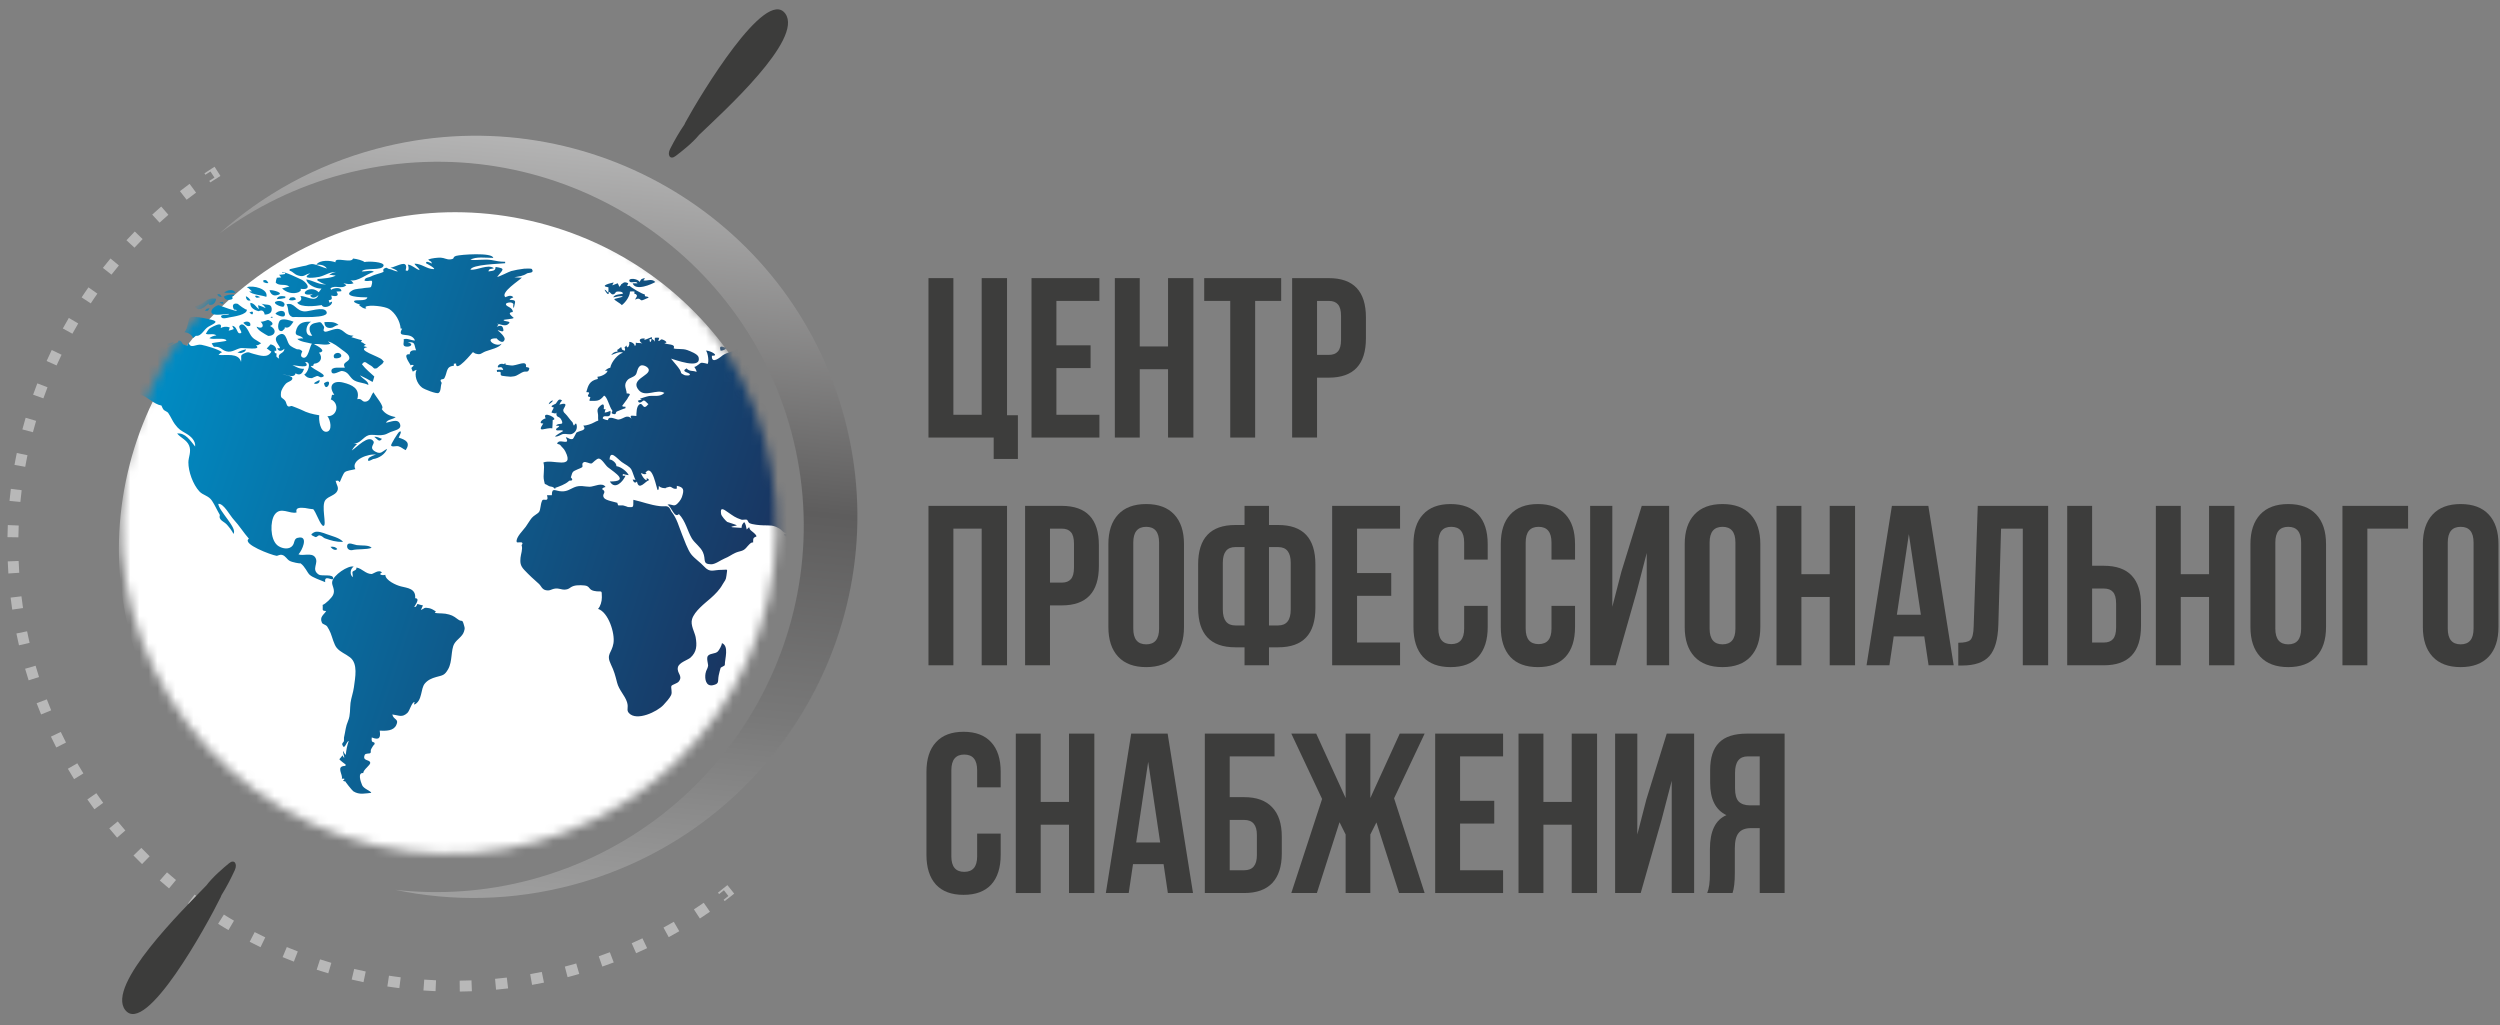 <svg xmlns="http://www.w3.org/2000/svg" width="278" height="114" viewBox="0 0 278 114" fill="none"><rect x="0" y="0" width="278" height="114" fill="#808080" stroke="none"/><path d="M103.247 48.656V30.928H106.016V46.123H109.163V30.928H111.982V46.174H113.19V51.036H110.497V48.656H103.247Z" fill="#3D3D3C"></path><path d="M117.472 33.461V38.399H121.273V40.931H117.472V46.123H122.255V48.656H114.703V30.928H122.255V33.461H117.472Z" fill="#3D3D3C"></path><path d="M126.74 41.058V48.656H123.97V30.928H126.74V38.526H129.886V30.928H132.705V48.656H129.886V41.058H126.74Z" fill="#3D3D3C"></path><path d="M133.908 33.461V30.928H142.466V33.461H139.572V48.656H136.803V33.461H133.908Z" fill="#3D3D3C"></path><path d="M147.764 30.928C150.516 30.928 151.892 32.389 151.892 35.309V37.614C151.892 40.535 150.516 41.995 147.764 41.995H146.455V48.656H143.686V30.928H147.764ZM147.764 33.461H146.455V39.463H147.764C148.217 39.463 148.553 39.336 148.771 39.083C149.006 38.83 149.123 38.399 149.123 37.791V35.132C149.123 34.524 149.006 34.094 148.771 33.841C148.553 33.587 148.217 33.461 147.764 33.461Z" fill="#3D3D3C"></path><path d="M106.016 58.785V73.98H103.247V56.253H111.982V73.98H109.163V58.785H106.016Z" fill="#3D3D3C"></path><path d="M118.068 56.253C120.82 56.253 122.196 57.713 122.196 60.634V62.939C122.196 65.859 120.82 67.32 118.068 67.32H116.759V73.98H113.99V56.253H118.068ZM118.068 58.785H116.759V64.787H118.068C118.521 64.787 118.857 64.661 119.075 64.407C119.31 64.154 119.427 63.724 119.427 63.116V60.457C119.427 59.849 119.31 59.419 119.075 59.165C118.857 58.912 118.521 58.785 118.068 58.785Z" fill="#3D3D3C"></path><path d="M126.021 60.33V69.903C126.021 71.068 126.5 71.65 127.456 71.65C128.413 71.65 128.891 71.068 128.891 69.903V60.33C128.891 59.165 128.413 58.583 127.456 58.583C126.5 58.583 126.021 59.165 126.021 60.33ZM123.252 69.726V60.507C123.252 59.089 123.613 57.992 124.335 57.215C125.056 56.439 126.097 56.05 127.456 56.05C128.815 56.05 129.856 56.439 130.578 57.215C131.299 57.992 131.66 59.089 131.66 60.507V69.726C131.66 71.144 131.299 72.241 130.578 73.018C129.856 73.794 128.815 74.183 127.456 74.183C126.097 74.183 125.056 73.794 124.335 73.018C123.613 72.241 123.252 71.144 123.252 69.726Z" fill="#3D3D3C"></path><path d="M138.393 73.98V71.98H137.361C134.609 71.98 133.233 70.519 133.233 67.598V62.761C133.233 59.84 134.609 58.38 137.361 58.38H138.393V56.253H141.112V58.38H142.144C144.896 58.38 146.273 59.84 146.273 62.761V67.598C146.273 70.519 144.896 71.98 142.144 71.98H141.112V73.98H138.393ZM142.144 60.837H141.112V69.548H142.144C143.067 69.548 143.529 68.957 143.529 67.776V62.584C143.529 61.419 143.067 60.837 142.144 60.837ZM138.393 69.548V60.837H137.361C136.438 60.837 135.977 61.419 135.977 62.584V67.776C135.977 68.957 136.438 69.548 137.361 69.548H138.393Z" fill="#3D3D3C"></path><path d="M150.905 58.785V63.724H154.706V66.256H150.905V71.448H155.687V73.98H148.136V56.253H155.687V58.785H150.905Z" fill="#3D3D3C"></path><path d="M162.815 67.37H165.433V69.726C165.433 71.161 165.081 72.266 164.376 73.043C163.671 73.803 162.648 74.183 161.305 74.183C159.963 74.183 158.939 73.803 158.234 73.043C157.529 72.266 157.177 71.161 157.177 69.726V60.507C157.177 59.072 157.529 57.975 158.234 57.215C158.939 56.439 159.963 56.05 161.305 56.05C162.648 56.05 163.671 56.439 164.376 57.215C165.081 57.975 165.433 59.072 165.433 60.507V62.23H162.815V60.33C162.815 59.165 162.337 58.583 161.381 58.583C160.424 58.583 159.946 59.165 159.946 60.33V69.903C159.946 71.051 160.424 71.625 161.381 71.625C162.337 71.625 162.815 71.051 162.815 69.903V67.37Z" fill="#3D3D3C"></path><path d="M172.526 67.37H175.144V69.726C175.144 71.161 174.791 72.266 174.086 73.043C173.382 73.803 172.358 74.183 171.015 74.183C169.673 74.183 168.649 73.803 167.944 73.043C167.239 72.266 166.887 71.161 166.887 69.726V60.507C166.887 59.072 167.239 57.975 167.944 57.215C168.649 56.439 169.673 56.05 171.015 56.05C172.358 56.05 173.382 56.439 174.086 57.215C174.791 57.975 175.144 59.072 175.144 60.507V62.23H172.526V60.33C172.526 59.165 172.047 58.583 171.091 58.583C170.134 58.583 169.656 59.165 169.656 60.33V69.903C169.656 71.051 170.134 71.625 171.091 71.625C172.047 71.625 172.526 71.051 172.526 69.903V67.37Z" fill="#3D3D3C"></path><path d="M181.984 65.851L179.668 73.98H176.824V56.253H179.291V67.472L180.298 63.572L182.563 56.253H185.609V73.98H183.117V61.495L181.984 65.851Z" fill="#3D3D3C"></path><path d="M190.109 60.33V69.903C190.109 71.068 190.587 71.65 191.544 71.65C192.5 71.65 192.979 71.068 192.979 69.903V60.33C192.979 59.165 192.5 58.583 191.544 58.583C190.587 58.583 190.109 59.165 190.109 60.33ZM187.34 69.726V60.507C187.34 59.089 187.701 57.992 188.422 57.215C189.144 56.439 190.185 56.05 191.544 56.05C192.903 56.05 193.944 56.439 194.665 57.215C195.387 57.992 195.748 59.089 195.748 60.507V69.726C195.748 71.144 195.387 72.241 194.665 73.018C193.944 73.794 192.903 74.183 191.544 74.183C190.185 74.183 189.144 73.794 188.422 73.018C187.701 72.241 187.34 71.144 187.34 69.726Z" fill="#3D3D3C"></path><path d="M200.316 66.383V73.98H197.547V56.253H200.316V63.85H203.463V56.253H206.282V73.98H203.463V66.383H200.316Z" fill="#3D3D3C"></path><path d="M214.432 56.253L217.252 73.98H214.457L213.979 70.764H210.581L210.102 73.98H207.56L210.379 56.253H214.432ZM212.267 59.393L210.933 68.358H213.601L212.267 59.393Z" fill="#3D3D3C"></path><path d="M217.761 74.005V71.473C218.432 71.473 218.877 71.372 219.095 71.169C219.33 70.95 219.456 70.443 219.472 69.65L219.926 56.253H227.754V73.98H224.935V58.785H222.518L222.216 69.498C222.166 71.118 221.83 72.275 221.209 72.967C220.588 73.659 219.582 74.005 218.189 74.005H217.761Z" fill="#3D3D3C"></path><path d="M233.952 73.98H229.874V56.253H232.643V62.913H233.952C236.704 62.913 238.08 64.374 238.08 67.294V69.599C238.08 72.52 236.704 73.98 233.952 73.98ZM232.643 71.448H233.952C234.405 71.448 234.741 71.321 234.959 71.068C235.194 70.815 235.311 70.384 235.311 69.776V67.117C235.311 66.509 235.194 66.079 234.959 65.826C234.741 65.572 234.405 65.446 233.952 65.446H232.643V71.448Z" fill="#3D3D3C"></path><path d="M242.501 66.383V73.98H239.732V56.253H242.501V63.85H245.647V56.253H248.467V73.98H245.647V66.383H242.501Z" fill="#3D3D3C"></path><path d="M253.017 60.33V69.903C253.017 71.068 253.495 71.65 254.452 71.65C255.408 71.65 255.886 71.068 255.886 69.903V60.33C255.886 59.165 255.408 58.583 254.452 58.583C253.495 58.583 253.017 59.165 253.017 60.33ZM250.248 69.726V60.507C250.248 59.089 250.609 57.992 251.33 57.215C252.052 56.439 253.092 56.05 254.452 56.05C255.811 56.05 256.851 56.439 257.573 57.215C258.295 57.992 258.655 59.089 258.655 60.507V69.726C258.655 71.144 258.295 72.241 257.573 73.018C256.851 73.794 255.811 74.183 254.452 74.183C253.092 74.183 252.052 73.794 251.33 73.018C250.609 72.241 250.248 71.144 250.248 69.726Z" fill="#3D3D3C"></path><path d="M263.249 73.98H260.48V56.253H267.78V58.785H263.249V73.98Z" fill="#3D3D3C"></path><path d="M272.191 60.33V69.903C272.191 71.068 272.67 71.65 273.626 71.65C274.583 71.65 275.061 71.068 275.061 69.903V60.33C275.061 59.165 274.583 58.583 273.626 58.583C272.67 58.583 272.191 59.165 272.191 60.33ZM269.422 69.726V60.507C269.422 59.089 269.783 57.992 270.505 57.215C271.226 56.439 272.267 56.05 273.626 56.05C274.986 56.05 276.026 56.439 276.748 57.215C277.469 57.992 277.83 59.089 277.83 60.507V69.726C277.83 71.144 277.469 72.241 276.748 73.018C276.026 73.794 274.986 74.183 273.626 74.183C272.267 74.183 271.226 73.794 270.505 73.018C269.783 72.241 269.422 71.144 269.422 69.726Z" fill="#3D3D3C"></path><path d="M108.659 92.695H111.277V95.05C111.277 96.485 110.925 97.591 110.22 98.368C109.515 99.127 108.491 99.507 107.149 99.507C105.806 99.507 104.783 99.127 104.078 98.368C103.373 97.591 103.021 96.485 103.021 95.05V85.832C103.021 84.397 103.373 83.3 104.078 82.54C104.783 81.763 105.806 81.375 107.149 81.375C108.491 81.375 109.515 81.763 110.22 82.54C110.925 83.3 111.277 84.397 111.277 85.832V87.554H108.659V85.655C108.659 84.49 108.181 83.907 107.224 83.907C106.268 83.907 105.79 84.49 105.79 85.655V95.228C105.79 96.376 106.268 96.95 107.224 96.95C108.181 96.95 108.659 96.376 108.659 95.228V92.695Z" fill="#3D3D3C"></path><path d="M115.726 91.707V99.305H112.957V81.578H115.726V89.175H118.873V81.578H121.692V99.305H118.873V91.707H115.726Z" fill="#3D3D3C"></path><path d="M129.842 81.578L132.662 99.305H129.867L129.389 96.089H125.991L125.513 99.305H122.97L125.789 81.578H129.842ZM127.677 84.718L126.343 93.683H129.012L127.677 84.718Z" fill="#3D3D3C"></path><path d="M138.356 99.305H133.976V81.578H141.73V84.11H136.745V88.643H138.356C139.733 88.643 140.773 89.023 141.478 89.783C142.183 90.526 142.535 91.606 142.535 93.024V94.924C142.535 96.342 142.183 97.431 141.478 98.191C140.773 98.933 139.733 99.305 138.356 99.305ZM136.745 96.772H138.356C139.296 96.772 139.766 96.215 139.766 95.101V92.847C139.766 91.733 139.296 91.176 138.356 91.176H136.745V96.772Z" fill="#3D3D3C"></path><path d="M152.379 81.578V88.744L155.651 81.578H158.42L155.022 88.77L158.42 99.305H155.576L153.058 91.454L152.379 92.796V99.305H149.635V92.796L148.955 91.429L146.438 99.305H143.593L147.017 88.846L143.593 81.578H146.362L149.635 88.744V81.578H152.379Z" fill="#3D3D3C"></path><path d="M162.36 84.11V89.048H166.161V91.581H162.36V96.772H167.143V99.305H159.591V81.578H167.143V84.11H162.36Z" fill="#3D3D3C"></path><path d="M171.628 91.707V99.305H168.859V81.578H171.628V89.175H174.775V81.578H177.594V99.305H174.775V91.707H171.628Z" fill="#3D3D3C"></path><path d="M184.762 91.176L182.446 99.305H179.602V81.578H182.069V92.796L183.076 88.896L185.341 81.578H188.387V99.305H185.895V86.82L184.762 91.176Z" fill="#3D3D3C"></path><path d="M192.66 99.305H189.841C190.042 98.832 190.143 98.115 190.143 97.152V94.417C190.143 92.425 190.756 91.167 191.981 90.644C190.772 90.07 190.168 88.871 190.168 87.048V85.655C190.168 84.27 190.495 83.249 191.15 82.591C191.804 81.915 192.845 81.578 194.271 81.578H198.45V99.305H195.681V92.087H194.724C194.087 92.087 193.625 92.264 193.34 92.619C193.055 92.957 192.912 93.531 192.912 94.341V97.127C192.912 98.072 192.828 98.798 192.66 99.305ZM195.681 84.11H194.347C193.407 84.11 192.937 84.718 192.937 85.933V87.681C192.937 88.356 193.071 88.837 193.34 89.124C193.625 89.411 194.045 89.555 194.599 89.555H195.681V84.11Z" fill="#3D3D3C"></path><path fill-rule="evenodd" clip-rule="evenodd" d="M81.118 99.789C81.294 99.651 81.47 99.512 81.645 99.372L80.888 98.425C80.717 98.562 80.545 98.697 80.372 98.832L80.375 98.835L79.838 99.264L79.964 99.422L80.499 98.995L80.995 99.633L80.994 99.634L80.469 100.054L80.584 100.198C80.762 100.063 80.941 99.926 81.118 99.789C81.117 99.789 81.118 99.788 81.118 99.789ZM78.946 101.385L78.254 100.388C77.894 100.638 77.531 100.883 77.164 101.123L77.829 102.138C78.204 101.892 78.577 101.641 78.946 101.385ZM75.536 103.552L74.927 102.502C74.548 102.722 74.166 102.937 73.781 103.146L74.362 104.212C74.756 103.997 75.147 103.777 75.536 103.552ZM71.961 105.435L71.44 104.34C71.044 104.528 70.646 104.711 70.246 104.888L70.737 105.997C71.148 105.815 71.556 105.628 71.961 105.435ZM68.246 107.022L67.815 105.888C67.406 106.043 66.994 106.193 66.58 106.338L66.98 107.483C67.404 107.335 67.826 107.181 68.246 107.022ZM64.414 108.302L64.076 107.137C63.866 107.198 63.655 107.257 63.444 107.315C63.233 107.373 63.021 107.43 62.809 107.485L63.115 108.659C63.332 108.603 63.549 108.545 63.765 108.485C63.982 108.425 64.198 108.364 64.414 108.302ZM60.49 109.267L60.248 108.078C59.819 108.166 59.389 108.247 58.957 108.323L59.167 109.518C59.609 109.44 60.05 109.357 60.49 109.267ZM56.502 109.911L56.357 108.706C55.922 108.758 55.486 108.805 55.05 108.845L55.162 110.053C55.609 110.012 56.056 109.964 56.502 109.911ZM52.474 110.228L52.428 109.016C51.99 109.033 51.552 109.044 51.114 109.049L51.127 110.262C51.576 110.257 52.025 110.246 52.474 110.228ZM48.434 110.218L48.486 109.006C48.048 108.988 47.611 108.963 47.174 108.932L47.089 110.142C47.537 110.174 47.985 110.199 48.434 110.218ZM44.407 109.881L44.558 108.677C44.34 108.65 44.123 108.621 43.906 108.591C43.689 108.561 43.472 108.529 43.256 108.496L43.073 109.695C43.295 109.729 43.517 109.762 43.739 109.792C43.962 109.823 44.185 109.853 44.407 109.881ZM40.422 109.217L40.669 108.03C40.24 107.94 39.813 107.845 39.387 107.744L39.107 108.924C39.544 109.028 39.982 109.125 40.422 109.217ZM36.503 108.233L36.846 107.069C36.426 106.945 36.008 106.815 35.591 106.68L35.217 107.834C35.644 107.973 36.073 108.105 36.503 108.233ZM32.678 106.933L33.114 105.801C32.706 105.644 32.299 105.481 31.894 105.312L31.427 106.432C31.842 106.604 32.259 106.772 32.678 106.933ZM28.97 105.328L29.497 104.235C29.102 104.045 28.71 103.849 28.321 103.648L27.765 104.726C28.164 104.932 28.566 105.133 28.97 105.328ZM25.405 103.427L26.019 102.38C25.83 102.27 25.642 102.157 25.454 102.044C25.267 101.931 25.08 101.816 24.894 101.7L24.252 102.73C24.443 102.848 24.634 102.966 24.826 103.082C25.018 103.198 25.211 103.313 25.405 103.427ZM22.006 101.243L22.702 100.25C22.344 99.998 21.988 99.742 21.637 99.48L20.913 100.454C21.274 100.722 21.638 100.985 22.006 101.243ZM19.57 97.857L18.795 98.79C18.45 98.503 18.108 98.212 17.77 97.916L18.57 97.004C18.9 97.293 19.233 97.577 19.57 97.857ZM16.642 95.218L15.794 96.085C15.473 95.771 15.156 95.453 14.844 95.13L15.715 94.286C16.02 94.601 16.329 94.912 16.642 95.218ZM13.938 92.35C13.651 92.019 13.368 91.685 13.089 91.346L12.152 92.117C12.438 92.464 12.728 92.807 13.022 93.146L13.938 92.35ZM10.498 89.991L11.475 89.272C11.346 89.096 11.217 88.918 11.089 88.74C10.962 88.562 10.836 88.383 10.711 88.203L9.715 88.895C9.843 89.079 9.972 89.263 10.103 89.445C10.233 89.628 10.365 89.81 10.498 89.991ZM8.238 86.641L9.271 86.004C9.04 85.631 8.815 85.255 8.596 84.877L7.546 85.486C7.772 85.874 8.002 86.259 8.238 86.641ZM6.258 83.12L7.338 82.569C7.139 82.178 6.945 81.785 6.757 81.39L5.662 81.912C5.855 82.317 6.054 82.72 6.258 83.12ZM4.569 79.449L5.691 78.988C5.524 78.582 5.363 78.175 5.207 77.766L4.073 78.197C4.233 78.617 4.398 79.034 4.569 79.449ZM3.184 75.654L4.34 75.285C4.207 74.868 4.079 74.448 3.957 74.028L2.792 74.365C2.917 74.797 3.048 75.226 3.184 75.654ZM2.112 71.758L3.294 71.484C3.244 71.271 3.196 71.057 3.149 70.843C3.103 70.629 3.058 70.415 3.014 70.2L1.825 70.442C1.87 70.662 1.916 70.882 1.964 71.101C2.012 71.321 2.061 71.54 2.112 71.758ZM1.359 67.789L2.559 67.612C2.495 67.178 2.437 66.744 2.385 66.309L1.18 66.454C1.234 66.899 1.293 67.344 1.359 67.789ZM0.931 63.771L2.141 63.692C2.113 63.255 2.09 62.817 2.073 62.379L0.861 62.426C0.878 62.875 0.901 63.323 0.931 63.771ZM0.83 59.732L2.043 59.751C2.05 59.313 2.063 58.875 2.081 58.438L0.869 58.386C0.85 58.835 0.837 59.283 0.83 59.732ZM1.057 55.699L2.265 55.816C2.307 55.38 2.355 54.944 2.41 54.51L1.206 54.36C1.15 54.805 1.101 55.252 1.057 55.699ZM1.611 51.696L2.805 51.911C2.844 51.696 2.884 51.48 2.926 51.265C2.968 51.05 3.011 50.835 3.055 50.621L1.868 50.374C1.822 50.594 1.778 50.814 1.735 51.034C1.692 51.255 1.651 51.475 1.611 51.696ZM2.488 47.752L3.66 48.063C3.773 47.64 3.891 47.218 4.015 46.798L2.851 46.455C2.724 46.886 2.603 47.318 2.488 47.752ZM3.682 43.892L4.825 44.298C4.971 43.885 5.123 43.474 5.281 43.065L4.149 42.629C3.987 43.048 3.832 43.469 3.682 43.892ZM5.185 40.142L6.291 40.639C6.471 40.239 6.656 39.842 6.846 39.447L5.753 38.921C5.558 39.325 5.368 39.732 5.185 40.142ZM6.987 36.526L8.05 37.111C8.261 36.727 8.477 36.346 8.699 35.968L7.652 35.355C7.425 35.742 7.203 36.133 6.987 36.526ZM9.077 33.068L10.089 33.737C10.21 33.555 10.332 33.373 10.455 33.192C10.578 33.011 10.703 32.83 10.829 32.651L9.835 31.955C9.706 32.139 9.579 32.323 9.452 32.509C9.326 32.695 9.201 32.881 9.077 33.068ZM11.44 29.791L12.395 30.54C12.665 30.196 12.941 29.855 13.22 29.518L12.286 28.743C12 29.088 11.718 29.438 11.44 29.791ZM14.062 26.717L14.952 27.541C15.25 27.22 15.552 26.902 15.858 26.589L14.99 25.741C14.677 26.062 14.367 26.387 14.062 26.717ZM16.924 23.866L17.745 24.759C18.068 24.463 18.394 24.171 18.725 23.884L17.929 22.968C17.59 23.263 17.255 23.562 16.924 23.866ZM20.009 21.256L20.754 22.213C21.1 21.944 21.449 21.68 21.802 21.42L21.083 20.443C20.721 20.709 20.363 20.98 20.009 21.256ZM22.736 19.277L22.835 19.432L23.403 19.07L23.847 19.747L23.269 20.114L23.378 20.285L23.957 19.916L23.96 19.92C24.143 19.799 24.327 19.681 24.512 19.563L23.86 18.54C23.671 18.66 23.483 18.782 23.296 18.904C23.295 18.905 23.296 18.904 23.296 18.904C23.108 19.027 22.921 19.152 22.736 19.277Z" fill="#B8B8B8"></path><mask id="mask0" maskUnits="userSpaceOnUse" x="13" y="22" width="74" height="73"><path d="M85.395 66.706C89.93 47.105 77.716 27.539 58.114 23.004C38.513 18.469 18.947 30.683 14.412 50.285C9.877 69.886 22.091 89.453 41.693 93.987C61.294 98.522 80.861 86.308 85.395 66.706Z" fill="#5CCAFB"></path></mask><g mask="url(#mask0)"><path d="M87.081 69.445C91.737 49.317 79.195 29.225 59.067 24.569C38.939 19.912 18.848 32.454 14.191 52.582C9.535 72.71 22.077 92.802 42.205 97.458C62.332 102.115 82.424 89.573 87.081 69.445Z" fill="white"></path><path d="M36.028 42.612C37.182 41.842 36.253 43.894 36.028 42.612V42.612ZM35.099 42.684C35.411 42.684 35.58 42.499 35.532 42.259C35.427 42.307 34.578 42.684 35.099 42.684ZM36.966 36.425C37.206 36.313 37.351 36.169 37.647 36.137C37.214 35.728 36.629 35.809 36.077 35.816C36.069 36.353 36.437 36.57 36.966 36.425ZM90.999 63.927C90.798 64.183 90.934 65.601 91.471 65.113C91.776 64.84 91.103 64.031 90.999 63.927ZM113.035 82.093C113.163 82.517 113.5 83.014 113.9 83.126C113.932 83.038 113.932 82.958 113.9 82.878C114.004 82.878 114.093 82.878 114.197 82.878C114.213 82.517 114.309 82.445 114.309 82.109C114.036 82.189 113.003 81.9 113.035 82.093C113.051 82.157 113.027 82.076 113.035 82.093ZM114.141 81.58C114.141 81.764 114.301 81.884 114.445 81.908C114.437 81.644 114.333 81.58 114.141 81.58C114.141 81.604 114.165 81.58 114.141 81.58ZM112.834 81.492C112.642 81.588 112.762 81.74 112.907 81.796C112.915 81.764 112.955 81.443 112.834 81.492C112.802 81.499 112.858 81.484 112.834 81.492ZM121.401 84.424C121.977 84.424 122.114 83.343 122.811 83.198C122.506 82.557 123.668 82.653 122.835 82.149C122.17 81.748 122.434 82.429 122.042 82.862C121.697 83.246 121.04 83.343 120.792 83.791C120.599 84.144 120.663 84.52 121.401 84.424C121.417 84.424 121.376 84.424 121.401 84.424ZM120.952 84.601C120.888 84.649 120.872 84.673 120.824 84.737C120.92 84.737 121.016 84.737 121.112 84.737C121.128 84.641 121.104 84.488 120.952 84.601C120.928 84.617 120.976 84.576 120.952 84.601ZM123.228 80.602C123.228 80.778 123.244 81.235 123.244 81.275C123.244 81.235 122.963 81.251 122.955 81.467C122.955 81.74 123.163 81.443 123.203 81.62C123.195 81.596 123.492 82.261 123.668 82.213C123.732 82.189 123.909 81.868 124.013 81.772C124.55 81.267 124.91 80.666 123.837 80.858C123.829 80.57 123.708 80.113 123.508 80.554C123.284 80.41 123.26 79.953 123.003 79.697C122.522 79.216 123.228 80.426 123.228 80.602ZM119.686 74.264C119.958 74.68 120.191 75.025 120.775 75.081C120.727 74.833 119.918 74.256 119.686 74.264ZM108.155 71.082C107.698 71.162 108.387 71.259 108.547 71.243C108.547 71.195 108.547 71.147 108.547 71.098C108.443 71.09 108.019 71.09 108.155 71.082ZM112.193 71.259C111.657 71.916 112.378 73.534 111.192 73.206C111.2 73.206 110.102 72.509 110.086 72.453C109.878 72.004 110.302 71.772 110.439 71.419C109.838 71.339 109.245 71.034 108.668 71.034C108.78 71.138 108.772 71.211 108.972 71.331C108.868 71.267 108.259 71.675 108.099 71.772C107.618 72.076 108.363 72.14 107.562 72.292C107.297 72.341 107.177 71.972 106.744 72.132C106.384 72.26 106.344 72.741 105.935 72.741C105.999 72.869 106.007 73.086 106.079 73.206C105.975 73.206 105.871 73.206 105.767 73.206C105.767 73.134 105.767 73.046 105.767 72.966C105.294 72.941 105.134 73.943 104.597 74.2C104.188 74.392 103.563 74.456 103.115 74.632C102.922 74.704 102.786 75.345 102.554 74.808C102.361 75.409 102.313 75.762 102.642 76.347C101.929 76.026 102.706 77.124 102.85 77.517C103.155 78.31 103.443 78.831 102.842 79.344C103.251 79.344 103.499 79.801 104.02 79.713C104.324 79.672 104.469 79.312 104.813 79.24C105.078 79.168 105.358 79.432 105.591 79.368C105.831 79.296 105.839 79.104 106.039 79.023C106.232 78.951 106.44 78.735 106.656 78.639C106.809 78.575 106.937 78.791 107.121 78.727C107.762 78.487 108.483 78.11 109.237 78.503C109.685 78.743 110.118 80.45 110.591 78.911C110.935 79.023 110.575 79.264 110.623 79.552C111.048 79.304 110.887 79.656 110.855 80.033C111.552 79.905 111.24 80.514 111.753 80.931C111.817 80.979 112.45 81.179 112.57 81.179C112.923 81.187 112.81 80.834 113.035 80.818C113.259 80.81 113.259 81.235 113.403 81.203C114.117 81.051 114.87 80.778 115.126 80.113C115.295 79.68 115.335 79.232 115.607 78.767C116.152 77.846 116.248 76.868 115.751 75.874C115.639 75.642 115.495 75.57 115.327 75.394C115.214 75.265 115.214 75.041 115.134 74.945C115.11 74.921 114.742 74.817 114.653 74.728C114.541 74.616 114.549 74.352 114.421 74.224C114.253 74.063 113.828 73.943 113.7 73.783C113.379 73.382 113.291 72.605 113.043 72.22C112.971 72.1 112.746 72.012 112.634 71.828C112.498 71.603 112.57 71.066 112.241 70.986C112.209 71.114 112.193 71.187 112.193 71.259ZM118.203 70.561C118.307 70.714 118.412 70.666 118.548 70.618C118.476 70.441 118.099 70.337 118.203 70.561C118.219 70.586 118.195 70.546 118.203 70.561ZM116.448 69.36C116.448 69.512 116.793 69.704 116.889 69.68C116.801 69.456 116.545 69.32 116.545 69.111C116.496 69.103 116.448 69.111 116.4 69.127C116.44 69.231 116.448 69.255 116.448 69.36ZM114.389 69.151C114.429 69.608 115.743 69.384 115.623 68.67C115.559 68.678 114.389 69.32 114.389 69.151C114.397 69.207 114.389 69.119 114.389 69.151ZM108.403 70.041C108.403 70.113 108.916 70.193 108.668 69.696C108.459 69.728 108.363 69.848 108.403 70.041ZM106.56 69.824C106.592 70.009 106.793 69.969 106.953 69.897C106.817 69.784 106.744 69.864 106.56 69.824ZM109.581 69.111C109.469 69.183 109.365 69.36 109.365 69.512C109.365 69.8 110.038 68.807 109.581 69.111ZM109.076 68.542C109.405 68.398 109.813 68.686 110.134 68.831C110.398 68.959 110.663 68.879 110.847 69.207C111.096 69.648 110.815 69.528 110.871 69.784C110.887 69.848 110.519 69.84 110.679 70.129C110.751 70.265 111.16 69.961 111.304 69.993C111.753 70.121 111.929 70.522 112.49 70.353C112.834 70.249 112.818 69.76 113.379 69.961C113.604 70.041 113.652 70.313 113.844 70.425C114.221 70.65 114.036 70.578 114.549 70.698C115.327 70.874 115.07 70.93 114.685 70.393C114.629 70.313 114.253 70.361 114.189 70.305C114.221 70.337 113.98 69.68 114.028 69.848C114.012 69.792 113.548 69.448 114.149 69.504C114.036 69.287 113.484 68.887 113.203 68.727C112.682 68.422 112.274 68.326 111.689 68.15C110.863 67.885 110.911 68.045 110.254 68.15C109.846 68.222 109.405 68.021 108.836 68.174C108.892 68.382 108.972 68.598 109.076 68.542C109.1 68.534 109.06 68.55 109.076 68.542ZM106.24 67.773C105.927 67.845 106.52 67.917 106.632 67.901C106.632 67.693 106.408 67.741 106.24 67.773ZM109.942 67.501C109.966 67.661 109.99 67.693 109.974 67.885C110.094 67.885 110.214 67.885 110.334 67.885C110.278 67.717 110.182 67.797 110.182 67.501C110.102 67.501 110.022 67.501 109.942 67.501C109.942 67.525 110.03 67.493 109.942 67.501ZM108.435 67.516C108.347 67.508 108.275 67.525 108.203 67.589C108.571 67.805 108.98 68.118 109.469 67.893C109.06 67.14 108.812 67.661 108.435 67.516ZM108.347 67.396C108.836 66.907 107.514 67.236 108.347 67.396C108.403 67.34 108.323 67.396 108.347 67.396ZM107.987 67.837C108.115 67.901 108.171 68.23 108.227 67.805C108.051 67.837 108.027 67.853 107.987 67.837ZM107.345 68.254C107.345 68.382 108.099 68.502 108.307 68.502C108.267 68.102 107.418 68.214 107.345 68.254ZM107.065 68.302C106.969 68.278 106.873 68.254 106.777 68.238C106.945 68.654 107.137 68.35 107.065 68.302C107.017 68.286 107.089 68.318 107.065 68.302ZM107.506 66.363C107.249 66.715 107.065 66.763 107.089 67.268C107.121 67.973 107.297 67.116 107.722 67.18C107.746 66.948 107.626 66.739 107.418 66.755C107.466 66.611 107.506 66.507 107.506 66.363C107.474 66.411 107.506 66.395 107.506 66.363ZM104.148 68.27C104.148 68.27 104.517 68.734 104.469 68.678C104.453 68.654 104.525 69.087 104.541 69.143C104.797 68.975 104.733 68.462 104.733 68.174C104.805 68.174 104.877 68.174 104.95 68.174C104.974 68.286 105.358 69.151 105.51 69.087C105.783 68.967 105.278 68.013 105.126 67.813C106.785 67.821 104.148 66.852 104.148 68.27ZM106.216 66.755C105.935 66.859 104.357 66.643 104.429 67.308C104.95 67.068 105.086 67.116 105.639 67.004C105.807 66.964 105.863 67.156 106.071 67.076C106.184 67.028 106.608 66.595 106.216 66.755C106.2 66.763 106.288 66.723 106.216 66.755ZM105.847 70.594C105.847 70.906 107.057 70.313 107.185 70.185C106.712 69.945 105.927 70.457 105.847 70.594ZM105.703 70.898C105.559 70.922 105.518 70.97 105.599 71.082C105.671 71.082 105.743 71.082 105.807 71.082C105.823 70.986 105.823 70.858 105.703 70.898C105.647 70.922 105.727 70.89 105.703 70.898ZM104.573 70.169C104.885 70.481 105.863 70.225 106.216 70.073C105.927 70.025 104.709 70.025 104.573 70.169ZM104.445 70.401C103.996 70.537 104.813 70.762 104.966 70.746C104.901 70.674 104.605 70.369 104.445 70.401C104.389 70.417 104.469 70.393 104.445 70.401ZM103.555 70.097C103.299 70.121 104.196 70.169 104.381 70.169C104.324 70.185 104.316 70.153 104.349 70.073C104.044 70.073 103.836 70.041 103.555 70.097C103.507 70.097 103.611 70.089 103.555 70.097ZM99.677 69.488C100.086 69.808 100.662 69.904 101.36 69.977C101.913 70.041 102.602 70.321 103.195 70.241C103.026 69.912 102.682 69.816 102.305 69.897C102.329 69.648 102.514 69.768 102.698 69.656C101.68 69.48 100.735 69.464 99.677 69.488ZM98.587 68.975C98.507 69.135 98.555 69.215 98.587 68.975C98.571 68.999 98.587 68.975 98.587 68.975ZM101.119 66.539C100.646 66.868 100.943 67.469 101.207 67.821C101.592 68.35 101.752 68.294 102.497 68.414C103.243 68.542 103.002 68.734 103.427 68.109C103.451 68.078 103.523 67.589 103.603 67.444C103.715 67.26 104.124 67.18 104.244 66.907C103.772 66.603 103.9 66.523 103.796 65.842C104.156 65.866 104.044 65.617 104.405 65.497C104.437 65.585 103.547 64.88 103.619 64.872C103.339 64.896 103.131 65.377 102.914 65.569C102.425 66.01 101.568 66.868 101.119 66.539ZM97.353 67.597C97.377 67.829 97.762 68.414 97.994 68.47C97.946 68.142 97.353 67.621 97.353 67.597C97.353 67.653 97.353 67.557 97.353 67.597ZM96.776 66.803C96.864 66.972 97.04 67.028 97.121 67.204C97.121 66.988 97.057 66.835 96.832 66.739C96.768 66.907 96.832 66.819 96.776 66.803ZM96.512 66.339C96.512 66.282 96.4 66.13 96.4 66.29C96.4 66.435 96.488 66.499 96.616 66.523C96.664 66.435 96.624 66.371 96.512 66.339ZM96.64 65.521C96.44 65.521 96.327 65.321 96.135 65.345C96.223 65.762 96.88 66.178 97.097 66.459C97.441 66.883 97.73 67.516 98.098 67.997C98.347 68.318 98.94 69.183 99.276 69.191C100.021 69.215 99.597 68.494 100.19 68.31C100.126 67.845 99.693 67.677 99.332 67.941C99.292 67.404 97.345 65.601 96.64 65.521C96.608 65.521 96.72 65.529 96.64 65.521ZM105.879 64.279C105.494 64.319 105.158 64.584 105.358 65.016C105.671 64.263 106.127 65.129 106.624 65.345C106.448 64.968 106.769 64.888 106.769 64.88C106.777 64.808 106.921 63.895 106.608 63.895C106.296 63.887 106.24 64.52 105.879 64.279C105.823 64.287 105.903 64.303 105.879 64.279ZM104.821 62.62C104.813 62.749 105.222 63.766 105.518 63.71C105.366 64.039 105.903 64.271 105.767 63.622C105.711 63.342 105.126 62.669 104.821 62.62C104.821 62.669 104.845 62.629 104.821 62.62ZM105.342 62.572C105.791 62.885 106.087 63.486 106.568 63.582C106.568 63.037 106.063 62.909 106.063 62.42C105.767 62.412 105.623 62.572 105.342 62.572C105.398 62.612 105.398 62.572 105.342 62.572ZM104.661 62.893C104.397 63.406 103.707 63.919 103.571 64.343C104.164 64.343 104.661 63.478 104.661 62.893C104.653 62.917 104.661 62.949 104.661 62.893ZM104.942 60.794C104.413 61.082 104.541 62.156 105.15 62.348C105.118 62.004 105.887 60.794 104.942 60.794ZM105.286 58.534C105.286 58.365 104.581 58.943 104.685 59.6C104.757 59.6 104.829 59.6 104.893 59.6C104.893 59.159 105.286 58.943 105.286 58.534ZM114.413 50.537C114.052 50.601 113.828 50.897 113.355 50.929C112.842 50.969 112.602 50.865 112.065 50.569C112.041 50.729 111.833 51.955 111.616 51.506C111.52 51.675 111.2 52.444 111.721 52.203C111.721 52.267 111.721 52.324 111.721 52.388C111.4 52.444 111.256 53.462 110.903 53.854C110.903 53.742 110.911 53.686 110.903 53.566C110.695 53.766 110.639 53.838 110.543 54.102C110.463 53.99 110.334 54.183 110.382 53.87C110.15 54.038 110.062 54.263 110.03 54.607C109.317 54.295 107.986 54.888 107.858 55.673C107.995 55.681 108.187 55.673 108.267 55.673C108.267 56.018 107.882 56.178 108.411 56.33C108.411 55.962 108.996 55.433 108.411 55.385C108.539 55.016 109.429 55.016 109.805 54.944C109.397 55.2 108.748 54.952 108.892 55.641C109.221 55.497 109.541 55.353 109.765 55.136C109.934 55.521 110.39 55.224 110.318 54.888C111.729 54.728 111.464 54.655 111.801 53.477C111.985 52.82 112.209 52.308 111.592 51.795C112.009 51.715 112.706 52.107 112.682 51.651C113.003 51.707 114.413 50.929 114.413 50.537C114.381 50.537 114.413 50.553 114.413 50.537ZM115.07 50.192C114.918 50.216 114.846 50.32 114.71 50.392C114.934 50.529 114.99 50.384 115.07 50.192C115.046 50.2 115.046 50.264 115.07 50.192ZM116.825 48.285C116.785 48.429 116.697 48.565 116.609 48.694C116.897 48.574 116.817 48.341 116.825 48.285ZM121.096 46.402C121.064 46.402 120.992 46.218 120.904 46.298C120.888 46.362 120.88 46.434 120.888 46.506C120.944 46.514 121.168 46.546 121.096 46.402ZM120.615 46.458C120.543 46.258 120.567 46.129 120.383 45.993C120.383 46.185 120.423 46.354 120.439 46.538C120.559 46.57 120.647 46.57 120.615 46.458C120.607 46.434 120.623 46.482 120.615 46.458ZM119.678 44.519C119.814 44.519 119.902 44.358 119.91 44.262C119.598 44.142 119.565 44.334 119.445 44.519C119.533 44.535 119.606 44.535 119.678 44.519ZM127.947 42.027C128.252 42.075 128.668 42.211 128.965 42.171C128.709 41.666 128.156 42.051 127.947 42.027C127.995 42.035 127.915 42.019 127.947 42.027ZM124.782 37.644C125.167 37.732 125.647 37.555 126.048 37.555C125.944 37.395 125.615 37.163 125.343 37.179C125.247 37.179 124.478 37.563 124.782 37.644C124.798 37.644 124.742 37.636 124.782 37.644ZM113.604 34.911C113.956 35.047 115.118 35.472 115.118 34.815C114.621 34.791 113.86 34.863 113.652 34.51C113.62 34.55 113.492 34.863 113.604 34.911C113.628 34.911 113.572 34.887 113.604 34.911ZM111.456 36.049C111.889 36.113 112.274 36.025 112.69 36.169C112.546 35.568 111.873 35.72 111.456 36.049ZM111.817 35.6C112.049 35.6 111.616 35.4 111.48 35.408C111.48 35.624 111.624 35.6 111.817 35.6ZM110.479 34.799C110.863 35.368 113.051 35.208 113.195 34.494C112.85 34.43 112.41 34.222 112.41 34.791C112.338 34.775 112.266 34.775 112.193 34.791C112.57 33.998 111.745 34.454 111.472 34.446C110.911 34.422 110.775 34.158 110.479 34.799ZM110.102 34.655C110.07 34.59 110.07 34.51 110.102 34.438C109.701 34.382 109.902 34.799 110.102 34.655C110.094 34.631 110.062 34.679 110.102 34.655ZM109.902 35.424C110.022 35.712 110.006 35.889 110.366 35.841C110.27 35.712 110.038 35.512 109.902 35.424ZM100.39 32.796C100.286 32.603 99.989 32.555 99.789 32.651C99.837 32.715 100.478 33.012 100.39 32.796C100.374 32.764 100.398 32.82 100.39 32.796ZM96.223 33.637C96.343 33.597 96.48 33.637 96.6 33.637C96.56 33.188 96.367 33.541 96.223 33.637ZM97.778 32.988C97.85 32.988 99.541 32.627 99.581 32.579C99.997 32.034 98.747 32.082 98.651 32.042C98.739 31.954 98.771 31.954 98.795 31.842C98.058 31.722 97.698 32.988 97.778 32.988ZM96.64 31.225C95.39 31.409 95.566 32.106 96.712 32.211C97.585 32.291 97.641 32.315 97.593 31.794C97.537 31.089 97.585 31.433 96.936 31.433C97.008 31.313 97.001 31.345 97.025 31.225C96.896 31.225 96.768 31.225 96.64 31.225ZM95.558 31.297C96.055 31.561 96.752 30.872 97.04 30.688C96.391 30.376 95.502 30.343 94.981 31.025C95.021 31.081 95.438 31.233 95.558 31.297C95.582 31.313 95.542 31.281 95.558 31.297ZM95.422 31.457C95.189 31.457 95.013 31.321 94.765 31.369C94.797 32.09 95.75 31.457 95.422 31.457ZM94.685 30.287C94.148 30.287 94.564 30.512 94.524 30.576C94.42 30.752 95.222 30.287 94.685 30.287ZM80.734 38.677C80.421 38.621 79.9 38.261 80.133 38.998C80.333 38.998 80.702 38.894 80.734 38.677C80.718 38.677 80.734 38.701 80.734 38.677ZM82.112 36.089C81.791 36.057 81.142 36.882 81.142 37.323C81.327 37.283 81.455 37.171 81.559 37.395C81.623 37.363 81.647 37.315 81.631 37.251C82.04 37.459 81.76 37.692 81.976 37.788C82.264 37.916 82.817 37.868 83.13 37.868C83.09 37.435 82.609 37.291 82.577 36.89C82.537 36.394 82.953 36.105 83.258 35.8C83.971 35.087 84.644 34.695 85.686 34.446C85.99 34.374 87.288 34.102 87.152 33.765C86.952 33.276 86.199 33.829 85.934 33.909C85.285 34.118 83.13 34.174 83.13 34.967C82.993 34.951 82.873 34.943 82.737 34.967C83.066 35.536 81.896 35.52 82 35.897C82.12 35.873 82.152 35.825 82.288 35.841C82.232 36.001 82.409 36.113 82.112 36.089C82.064 36.081 82.168 36.089 82.112 36.089ZM87.497 36.249C87.777 36.249 87.938 36.073 88.01 36.033C88.162 35.953 87.048 36.249 87.497 36.249ZM84.941 30.576C85.341 31.185 85.614 30.608 86.07 30.52C85.646 30.287 85.333 30.712 84.941 30.576ZM84.067 30.576C84.067 30.784 83.923 30.728 83.819 30.896C84.131 31.001 84.46 31.001 84.82 30.945C84.516 30.568 84.548 30.296 84.067 30.576ZM83.939 31.225C83.843 31.249 83.755 31.281 83.651 31.281C83.699 31.529 83.859 31.385 84.059 31.353C84.043 31.249 84.059 31.193 83.939 31.225C83.907 31.233 83.963 31.217 83.939 31.225ZM82.689 31.113C82.857 31.257 82.881 31.481 83.138 31.145C83.138 31.546 83.659 31.169 83.723 31.113C83.731 31.065 83.723 31.017 83.699 30.969C83.386 30.913 82.881 31.057 82.689 31.113ZM81.663 31.153C81.96 30.848 82.585 30.72 83.042 30.832C82.937 30.191 83.626 31.057 83.723 30.464C83.57 30.464 83.434 30.488 83.274 30.464C83.338 30.376 83.45 30.167 83.49 30.127C83.242 30.127 83.082 30.279 82.953 30.32C83.042 30.296 82.521 30.432 82.473 30.464C82.344 30.544 82.296 30.728 82.112 30.856C81.864 31.025 81.743 30.888 81.663 31.153ZM80.237 30.672C79.708 30.672 79.58 30.856 79.075 30.76C79.099 31.145 79.756 30.888 80.061 30.888C79.436 31.337 80.485 31.457 80.798 31.049C81.287 30.384 80.822 30.672 80.237 30.672ZM69.996 31.273C70.108 31.57 70.757 31.169 70.886 31.505C70.709 31.497 70.525 31.514 70.349 31.505C70.677 32.411 72.464 31.602 72.873 31.361C72.472 30.913 71.903 31.289 71.551 31.177C71.615 31.041 71.703 31.073 71.679 30.913C71.254 31.081 71.366 30.936 71.118 31.361C70.958 30.961 69.804 30.864 69.996 31.273C70.004 31.313 69.972 31.233 69.996 31.273ZM69.275 32.635C69.275 32.731 68.321 32.675 68.201 33.068C68.434 33.02 69.155 32.852 69.251 32.98C69.107 33.076 68.329 33.204 68.313 33.268C68.297 33.389 68.995 33.725 69.147 33.933C69.612 33.581 70.052 32.908 70.052 32.419C70.189 32.395 70.429 32.395 70.557 32.419C70.493 32.852 70.605 32.547 70.79 32.796C70.926 32.98 70.645 33.132 70.645 33.324C71.142 33.02 71.19 33.429 71.382 33.397C71.575 33.364 71.927 33.156 72.136 33.108C71.919 32.82 71.695 33.148 71.695 32.731C71.487 32.755 70.06 31.914 70.02 31.778C69.956 31.802 69.852 31.842 69.732 31.778C69.78 31.674 69.836 31.602 69.86 31.497C69.323 31.241 69.307 31.538 69.059 31.61C69.179 31.578 68.866 31.914 68.834 31.922C68.914 31.898 68.698 31.497 68.666 31.489C68.714 31.505 68.065 31.738 68.081 31.73C68.153 31.618 68.185 31.497 68.241 31.409C67.921 31.473 66.591 31.794 67.656 31.946C67.656 32.082 67.68 32.427 67.632 32.539C67.44 32.443 67.464 32.267 67.224 32.219C67.32 32.411 67.704 33.036 67.704 32.467C67.929 32.491 67.945 32.828 68.265 32.715C68.394 32.675 68.458 32.443 68.586 32.435C68.586 32.419 69.235 32.355 69.275 32.635C69.275 32.651 69.267 32.571 69.275 32.635ZM113.516 44.206C114.413 44.206 114.565 43.822 115.182 43.958C115.527 44.022 115.118 44.262 115.471 44.35C115.976 44.471 115.815 43.966 116.256 44.31C116.288 44.078 116.448 44.262 116.649 44.238C116.537 43.79 116.368 44.19 116.545 43.718C116.617 43.509 117.089 43.052 117.25 42.956C117.827 42.636 118.315 42.764 118.315 43.413C119.093 43.269 119.293 42.203 120.03 42.355C119.533 42.756 119.365 43.389 118.82 43.846C118.123 44.423 117.25 44.735 117.001 45.488C116.825 46.033 116.841 46.803 116.945 47.307C117.089 47.996 117.017 48.109 117.53 47.836C118.075 47.548 118.123 46.306 118.981 46.53C118.748 46.089 118.924 45.496 119.421 45.817C119.261 45.456 119.397 45.128 119.349 44.903C119.317 44.791 119.117 44.871 119.029 44.903C119.045 44.727 119.333 44.038 119.437 43.934C119.734 43.661 119.766 43.822 120.142 43.733C120.343 43.693 120.271 43.878 120.407 43.862C120.591 43.846 120.639 43.541 120.8 43.533C120.992 43.525 121.168 43.597 121.368 43.565C121.817 43.517 121.449 43.838 121.801 43.91C121.801 43.06 123.82 42.54 124.397 42.371C124.918 42.227 124.974 42.828 124.79 42.051C124.63 41.354 124.269 41.634 123.828 41.338C123.572 41.145 124.886 41.193 124.886 41.193C125.271 41.041 125.391 40.833 125.207 40.44C125.471 40.424 125.511 40.697 125.599 40.713C125.647 40.721 126.208 40.817 126.281 40.857C126.641 41.025 126.553 41.137 127.018 41.249C127.651 41.41 127.162 41.362 127.499 41.225C127.779 41.121 127.555 40.857 127.715 40.713C127.859 40.584 128.821 40.993 128.428 40.296C128.284 40.047 127.29 39.879 127.05 39.975C127.274 40.128 127.33 40.48 126.962 40.224C126.833 40.128 127.018 39.775 126.849 39.631C126.761 39.559 126.585 39.615 126.513 39.551C126.377 39.438 125.992 39.214 125.856 39.142C125.487 38.942 125.247 38.805 124.854 38.613C124.053 38.221 122.314 37.916 121.793 38.453C122.691 38.822 120.383 39.142 121.609 38.349C121.24 38.068 120.928 38.453 120.551 38.501C120.102 38.565 119.301 38.613 118.908 38.421C118.9 38.549 118.892 38.701 118.908 38.83C118.339 38.196 118.372 37.467 117.194 37.539C116.753 37.563 116.336 37.708 115.887 37.611C115.311 37.491 115.198 37.203 114.694 37.147C114.798 37.019 114.605 37.067 114.87 36.93C114.109 36.506 113.235 37.579 113.564 36.698C113.187 36.698 112.802 36.49 112.41 36.482C111.657 36.466 111.833 36.586 111.136 36.698C111.136 37.011 111.496 36.986 111.496 37.323C111.208 37.251 110.943 37.211 110.655 37.187C110.719 37.283 110.895 37.419 110.831 37.571C110.487 37.507 110.422 37.243 110.102 37.179C110.118 37.179 109.253 37.171 109.204 37.187C108.74 37.307 108.82 37.764 108.451 37.764C108.459 37.764 107.786 37.179 107.73 37.05C107.666 36.898 107.922 36.386 107.73 36.153C107.426 35.792 107.169 36.185 106.857 36.097C106.151 35.913 105.927 35.432 105.927 36.401C105.374 36.41 105.062 36.458 104.565 36.257C104.381 36.185 104.276 35.937 104.052 35.881C103.619 35.768 102.842 35.977 102.377 35.977C102.377 35.881 102.377 35.792 102.377 35.696C102.209 35.752 101.945 35.913 101.792 35.768C101.832 35.76 102.594 35.4 102.241 35.304C101.84 35.2 101.624 35.825 101.103 35.736C101.175 36.201 100.39 36.161 99.973 36.161C100.422 36.121 102.417 34.903 102.465 34.663C102.658 33.589 100.622 33.677 100.158 33.853C100.246 33.741 100.318 33.717 100.318 33.549C100.053 33.573 99.797 33.493 99.533 33.493C99.573 33.405 99.789 33.148 99.837 33.1C98.803 33.02 98.763 33.38 98.114 33.709C98.203 33.813 98.178 33.789 98.203 33.901C97.497 33.733 97.441 34.222 96.848 34.286C96.632 34.31 96.239 34.046 95.919 34.086C95.855 34.094 95.198 34.494 94.901 34.575C94.605 34.639 94.356 34.679 93.996 34.807C93.883 34.855 93.25 35.071 93.186 35.175C92.89 35.616 93.731 35.32 93.21 35.704C92.633 36.121 91.568 35.584 90.983 36.097C91.135 36.466 92.177 37.067 91.592 37.115C91.423 37.131 91.207 36.81 91.111 36.778C90.662 36.618 90.358 36.61 89.917 36.706C90.085 36.786 90.293 36.77 90.293 37.011C88.963 36.922 90.51 37.235 90.446 37.651C90.229 37.315 89.652 37.539 89.396 37.203C89.308 37.091 89.412 36.522 89.308 36.305C89.26 36.337 89.22 36.353 89.164 36.337C89.164 37.002 88.771 36.73 88.699 37.123C88.699 37.123 88.811 38.221 88.835 38.261C89.22 38.886 89.115 38.325 89.58 38.501C90.157 38.733 90.125 39.03 90.125 39.414C90.125 39.551 90.574 39.623 90.646 39.631C89.901 40.12 90.053 38.269 89.043 39.094C89.043 39.094 89.076 39.583 89.003 39.703C88.859 39.935 88.715 40.015 88.514 40.12C87.97 40.424 87.978 40.304 87.288 40.256C87.441 40.031 88.002 40.072 88.29 39.831C88.555 39.599 88.731 39.334 88.731 38.958C88.322 38.99 88.17 37.363 88.21 36.906C88.282 36.906 88.37 36.906 88.442 36.906C88.563 36.305 87.585 36.153 87.152 36.474C87.096 36.522 86.415 37.611 86.399 37.66C86.511 37.339 86.519 38.437 86.423 38.236C86.511 38.429 86.688 38.381 86.816 38.645C86.896 38.813 87.281 38.805 87.208 39.078C87.088 39.543 86.623 38.91 86.599 38.902C86.079 38.757 85.678 38.573 85.173 38.405C84.909 38.317 83.963 37.828 83.819 37.852C83.162 37.956 85.061 38.709 83.787 39.206C83.787 38.212 81.711 39.927 82.096 38.797C81.551 39.118 80.926 39.134 80.373 39.503C80.277 39.567 79.083 40.657 79.163 39.559C80.069 39.591 79.011 38.982 78.498 38.982C78.722 39.206 78.883 40.344 78.658 40.48C78.715 40.448 78.121 40.312 77.961 40.344C77.833 40.368 77.464 40.777 77.208 40.801C77.28 40.905 77.472 41.209 77.456 41.362C77.088 41.169 76.655 41.354 76.351 40.961C75.613 41.362 76.719 41.41 76.719 41.642C76.719 41.826 76.158 41.738 76.118 41.714C75.565 41.45 75.838 41.522 75.597 41.113C75.389 40.761 74.948 40.312 74.62 39.879C74.916 39.935 78.049 41.177 77.681 39.719C77.593 39.366 76.743 39.046 76.415 38.926C75.902 38.733 75.141 38.87 74.908 38.733C75.173 38.188 74.115 38.365 73.874 38.14C74.275 38.14 74.067 37.956 73.867 37.844C73.346 37.571 73.562 37.916 73.193 37.916C73.234 37.836 73.281 37.651 73.306 37.563C73.193 37.539 72.921 37.539 72.817 37.563C72.825 37.748 72.793 37.844 72.817 38.004C72.729 37.78 72.648 37.82 72.472 37.66C72.408 38.052 72.232 38.221 72.232 37.716C72.296 37.692 72.424 37.716 72.488 37.716C72.488 37.636 72.488 37.563 72.488 37.483C72.336 37.507 71.366 38.02 71.719 37.644C70.966 37.571 71.038 37.972 71.43 38.196C71.214 38.108 70.926 38.18 70.701 38.108C70.701 38.317 70.733 38.373 70.589 38.485C70.589 38.228 70.221 37.996 69.964 38.02C70.068 38.381 69.732 38.934 69.66 38.413C69.219 38.853 69.628 38.541 69.475 39.006C69.107 38.853 69.195 38.958 69.083 38.597C68.93 38.653 68.85 38.813 68.618 38.918C68.682 39.038 68.674 38.982 68.674 39.094C68.337 39.094 68.137 39.254 67.961 39.486C68.329 39.366 68.882 39.022 69.275 39.222C68.746 39.342 67.969 40.24 67.865 40.889C67.688 40.905 67.424 41.081 67.272 41.225C67.36 41.225 67.464 41.225 67.56 41.225C67.52 41.578 66.703 41.931 66.454 41.874C66.454 42.019 66.43 41.963 66.486 42.139C65.517 42.339 65.397 42.9 65.196 43.605C65.998 43.581 64.908 44.086 65.645 44.15C65.629 44.35 65.533 44.383 65.557 44.575C66.35 44.575 66.639 44.663 67.168 43.998C67.512 44.062 67.776 45.296 68.081 45.641C68.169 45.745 67.889 45.921 68.105 46.001C68.618 46.202 68.394 45.833 68.61 45.753C68.995 45.617 69.211 45.48 69.539 45.4C69.563 45.336 69.563 45.28 69.539 45.216C69.347 45.24 69.291 45.232 69.179 45.144C69.291 44.968 69.756 44.391 69.788 44.302C69.9 44.006 70.341 43.749 69.684 43.749C69.684 43.277 69.275 42.836 69.772 42.267C70.02 41.979 70.477 41.963 70.701 41.658C70.854 41.466 70.854 40.897 71.206 40.672C71.479 40.504 72.104 40.793 72.144 41.113C72.248 41.81 70.004 42.195 71.038 43.389C71.759 44.23 73.033 43.205 73.882 43.693C73.41 44.174 72.729 43.966 72.168 44.038C71.951 44.07 71.174 44.327 71.158 44.343C71.238 44.375 71.302 44.415 71.374 44.447C71.206 44.447 71.086 44.511 70.926 44.559C71.118 45.072 71.495 44.479 71.623 44.535C71.871 44.655 71.887 44.783 72.104 44.935C71.487 45.713 71.527 44.807 71.174 44.935C70.741 45.088 70.773 46.025 70.765 46.258C70.397 46.258 69.924 46.057 70.228 46.562C69.676 46.001 69.371 46.602 68.762 46.658C68.554 46.674 67.672 46.154 67.608 46.722C67.376 46.706 67.151 46.618 67.023 46.53C67.087 45.913 67.977 46.794 67.881 45.689C67.752 45.753 67.32 45.897 67.24 45.873C67.248 45.769 67.312 45.593 67.344 45.488C67.272 45.52 67.2 45.52 67.135 45.488C67.216 44.903 67.063 44.799 66.615 45.264C66.294 45.585 66.526 45.929 66.51 46.242C66.478 47.043 66.711 46.602 66.086 46.963C65.765 47.147 65.212 47.331 64.86 47.331C65.317 47.916 64.427 47.86 64.091 48.117C64.058 48.141 63.778 48.782 63.682 48.814C63.345 48.918 63.137 48.614 62.92 48.63C63.441 49.527 62.408 48.902 62.095 49.142C61.719 49.431 62.199 49.335 62.32 49.511C62.496 49.759 62.704 49.856 62.88 50.232C63.898 52.26 61.43 51.01 60.428 51.426C60.621 52.075 60.34 52.837 60.501 53.462C60.645 54.022 60.453 53.678 60.949 53.998C61.262 54.199 61.422 54.006 61.719 54.375C61.783 54.303 61.775 54.263 61.687 54.271C62.199 54.087 62.84 53.878 63.249 53.502C63.417 53.349 63.498 53.542 63.618 53.365C63.69 53.261 63.465 53.085 63.473 53.077C63.538 52.989 63.578 52.636 63.706 52.484C63.874 52.283 64.595 52.075 64.724 51.963C64.876 51.835 64.619 51.578 64.892 51.41C65.116 51.266 65.533 51.586 65.781 51.538C65.877 51.53 66.35 50.953 66.607 50.993C66.951 51.057 67.304 51.715 67.584 51.947C68.45 52.62 69.98 53.542 67.817 53.542C68.394 54.551 69.307 53.502 69.555 52.901C69.451 52.901 69.347 52.901 69.251 52.901C69.243 52.837 69.259 52.772 69.267 52.708C69.419 52.756 69.804 52.837 69.916 52.837C69.692 52.412 69.075 51.915 68.538 51.835C68.594 51.498 68.033 51.074 67.784 51.098C67.857 49.968 68.586 50.969 69.139 51.378C69.515 51.658 70.012 51.843 70.221 52.236C70.349 52.476 70.533 53.117 70.669 53.381C70.525 53.333 70.485 53.309 70.349 53.333C70.461 53.638 70.629 53.782 70.829 53.542C71.046 54.647 71.783 53.462 72.184 53.397C72.12 53.285 72.031 53.189 71.895 53.189C71.927 53.261 71.927 53.333 71.895 53.397C71.687 53.397 71.238 52.74 71.31 52.596C71.527 52.716 71.647 52.788 71.887 52.684C71.871 52.62 71.823 52.596 71.759 52.596C72.568 51.402 73.017 54.495 73.145 54.495C73.29 54.495 73.257 54.094 73.257 54.038C73.57 54.319 73.818 54.263 74.067 54.295C73.81 54.263 74.475 54.127 74.468 54.127C74.724 54.119 74.836 54.439 75.261 54.335C75.253 54.231 75.253 54.135 75.261 54.022C76.046 54.183 76.102 54.455 75.822 55.288C75.726 55.577 75.357 56.05 75.109 56.162C74.804 56.29 74.516 55.978 74.227 56.13C74.676 56.338 74.988 57.684 75.493 57.164C76.254 57.957 76.439 59.047 76.936 59.88C77.256 60.401 77.905 60.818 78.17 61.419C78.538 62.236 78.049 62.725 79.083 62.749C79.548 62.749 80.093 62.308 80.549 62.116C81.07 61.907 81.327 61.683 81.743 61.491C82.28 61.242 82.601 61.346 82.978 60.914C83.154 60.721 83.514 60.233 83.747 60.329C83.747 59.824 83.755 59.808 84.123 59.648C84.083 59.407 83.675 59.135 83.498 58.983C83.178 58.702 83.498 58.422 83.034 58.878C82.986 58.662 82.921 58.189 82.745 58.061C82.553 58.301 82.489 58.325 82.457 58.702C81.743 58.638 80.63 58.67 81.936 58.43C81.912 58.349 80.91 58.069 80.862 58.037C80.71 57.925 80.229 57.396 80.189 57.164C80.053 56.338 80.453 56.611 80.934 56.955C81.535 57.364 81.743 57.556 82.457 57.789C82.577 57.829 82.865 57.748 83.034 57.789C83.162 57.821 83.186 58.109 83.362 58.181C83.683 58.334 84.468 58.406 84.844 58.414C85.702 58.446 85.942 58.365 86.632 58.758C87 58.967 87.04 59.239 87.593 59.343C86.607 59.343 87.737 59.856 87.962 59.928C88.33 60.048 88.138 59.423 88.539 59.984C88.731 60.249 88.579 60.585 88.627 60.882C88.731 61.459 88.931 61.915 89.148 62.452C89.292 62.813 89.548 63.999 89.901 64.207C90.269 64.415 90.646 64.039 90.854 63.614C90.999 63.326 90.999 62.997 91.031 62.677C91.055 62.508 90.983 62.196 91.039 62.052C91.223 61.571 91.183 62.044 91.535 61.699C92.201 61.058 92.994 60.08 93.611 59.736C93.843 59.6 94.901 59.383 94.917 59.391C95.117 59.519 95.582 60.561 95.582 60.801C96.199 60.801 95.494 61.314 95.943 61.667C96.247 61.899 96.584 61.403 96.64 61.419C97.121 61.547 97.449 62.805 97.441 63.326C97.433 63.606 97.016 63.895 97.201 64.367C97.313 64.648 97.746 64.912 97.898 65.265C98.082 65.698 98.475 67.252 99.3 66.852C99.02 66.363 99.02 65.497 98.731 65.145C98.315 64.648 97.826 64.672 97.714 63.951C97.69 63.782 97.529 63.061 97.802 62.837C98.243 62.476 97.874 62.749 98.307 62.981C98.675 63.181 98.643 63.173 98.972 63.582C99.044 63.678 99.316 63.75 99.356 63.815C99.477 64.015 99.324 64.191 99.501 64.496C99.861 63.991 100.398 63.862 100.679 63.478C101.199 62.765 100.871 62.164 100.446 61.611C99.797 60.77 99.629 59.744 101.127 59.744C101.223 60.176 100.574 60.649 100.823 60.874C101.44 61.419 101.568 59.824 101.552 59.84C101.816 59.6 102.393 59.584 102.698 59.487C103.139 59.343 103.283 59.255 103.659 58.967C104.18 58.582 105.134 57.733 105.254 57.027C105.342 56.514 105.07 56.835 105.022 56.482C104.99 56.29 105.174 56.33 105.11 55.986C105.03 55.577 104.453 55.064 104.469 54.768C104.493 54.199 105.07 54.391 105.27 54.087C105.454 53.822 105.454 53.838 104.917 53.638C104.685 53.558 104.741 53.918 104.437 53.918C104.525 53.253 103.643 53.718 104.036 53.093C104.012 53.141 104.733 52.82 104.773 52.804C105.559 52.508 105.326 52.412 105.006 53.237C105.238 53.109 105.855 52.78 106.119 52.892C106.664 53.141 106.232 53.221 106.28 53.678C107.121 53.325 106.865 54.663 106.777 55.072C107.378 55.136 108.067 54.736 108.051 54.151C108.043 53.63 107.378 53.566 107.514 52.837C107.546 52.692 107.81 52.804 107.834 52.732C107.842 52.708 107.93 52.147 107.978 52.083C108.099 51.915 108.299 51.578 108.523 51.482C108.652 51.426 109.124 51.53 109.365 51.458C109.685 51.37 109.773 51.29 110.022 51.066C110.431 50.721 110.943 50.072 111.224 49.655C111.544 49.174 111.456 48.798 111.673 48.301C112.37 46.674 112.057 49.888 112.057 50.336C112.185 50.208 112.29 50.272 112.402 50.016C112.562 50.168 112.418 50.288 112.762 50.304C112.666 49.647 111.969 49.07 112.939 49.07C112.963 49.07 112.474 46.851 112.458 46.586C112.41 46.586 112.362 46.586 112.314 46.586C112.338 47.123 112.169 47.075 112.169 47.572C111.761 47.331 111.841 46.811 111.096 46.586C111.007 47.131 110.751 46.947 110.519 46.586C110.543 46.69 110.543 46.77 110.519 46.875C110.198 46.827 110.527 46.626 110.286 46.426C109.781 46.931 110.278 46.169 110.463 45.961C110.743 45.649 111.04 45.44 111.344 45.056C111.969 44.262 112.546 44.206 113.516 44.206ZM61.39 44.543C61.222 44.607 61.045 44.791 61.013 44.952C61.166 44.911 61.663 44.487 61.39 44.543C61.326 44.559 61.406 44.543 61.39 44.543ZM61.767 48.549C62.127 48.549 62.4 48.301 62.608 48.261C62.929 48.213 63.369 48.365 63.626 48.245C64.074 48.037 64.227 47.596 64.106 47.187C64.034 46.923 63.834 47.339 63.826 47.331C63.706 47.203 63.722 47.003 63.634 46.923C63.474 46.779 63.249 46.45 63.041 46.202C62.72 45.825 62.68 45.913 62.632 45.617C62.6 45.416 63.425 44.631 62.207 44.992C62.312 44.815 62.32 44.671 62.512 44.559C62.111 44.158 61.935 44.783 61.783 44.903C61.759 44.928 60.941 45.2 61.582 45.312C61.526 45.496 61.318 45.769 61.334 45.889C61.542 45.913 61.815 46.081 61.871 45.857C61.823 46.554 62.191 46.169 62.448 46.73C62.744 47.388 62.135 46.939 61.823 47.323C61.943 47.355 62.039 47.347 62.183 47.355C62.183 47.548 61.703 47.636 61.863 47.82C61.967 47.932 62.464 47.764 62.632 47.924C62.544 47.98 61.542 48.549 61.767 48.549ZM61.462 46.706C62.255 46.594 60.196 45.569 60.677 46.522C60.3 46.594 59.795 47.123 60.412 47.091C59.611 48.261 60.733 47.484 61.414 47.636C61.43 47.355 61.462 47.059 61.462 46.706ZM80.598 73.943C80.598 73.254 81.094 71.836 80.277 71.515C80.277 71.755 79.957 72.316 79.812 72.453C79.508 72.733 79.043 72.613 78.739 72.909C78.506 73.142 78.771 73.863 78.739 74.047C78.682 74.408 78.53 74.456 78.45 74.905C78.354 75.49 78.49 76.363 79.275 76.195C80.029 76.026 79.788 75.794 79.916 75.121C79.924 75.041 80.117 74.28 80.133 74.264C80.189 74.175 80.598 74.055 80.598 73.943ZM74.652 56.875C74.307 56.058 74.115 56.37 73.362 56.282C72.28 56.154 71.447 55.801 70.429 55.577C70.429 56.555 70.445 56.378 69.788 56.386C69.924 56.378 69.203 56.178 69.275 56.202C69.099 56.202 68.93 56.202 68.754 56.202C68.698 56.114 68.666 56.018 68.65 55.913C68.329 55.809 67.376 55.649 67.183 55.385C66.815 54.888 67.592 54.8 66.935 54.375C67.111 54.231 67.087 54.207 67.336 54.159C66.999 53.582 66.07 54.119 65.581 54.127C65.06 54.135 64.499 53.902 63.834 54.199C63.385 54.391 63.073 54.655 62.48 54.639C61.759 54.631 61.366 54.127 61.366 55.064C61.182 55.064 61.021 55.064 60.829 55.064C61.069 55.938 60.437 55.369 60.292 55.657C60.068 56.114 60.14 56.659 59.932 56.947C59.803 57.115 59.331 57.348 59.138 57.588C58.93 57.837 58.69 58.253 58.457 58.582C58.233 58.91 57.327 59.76 57.456 60.265C57.488 60.409 58.001 60.2 58.081 60.377C58.153 60.513 57.976 60.577 58.008 60.657C58.153 61.026 57.912 61.643 57.88 62.02C57.848 62.476 57.808 62.869 58.313 63.39C58.85 63.959 59.355 64.424 59.956 64.952C60.164 65.137 60.26 65.545 60.709 65.633C61.206 65.722 61.27 65.513 61.743 65.449C62.151 65.401 62.464 65.577 62.752 65.569C63.345 65.545 63.305 65.321 63.786 65.161C64.179 65.032 65.02 65.064 65.252 65.161C65.613 65.321 65.517 65.585 66.046 65.706C66.959 65.906 66.911 65.457 66.927 66.419C66.935 66.868 66.759 67.452 66.502 67.709C67.648 68.07 68.401 70.417 68.217 71.531C68.033 72.661 67.36 72.701 67.937 73.895C68.297 74.64 68.409 75.081 68.618 75.898C68.826 76.74 69.483 77.317 69.724 78.078C69.932 78.735 69.612 78.935 69.94 79.296C70.805 80.241 73.097 79.128 73.77 78.398C74.035 78.118 74.475 77.629 74.628 77.293C74.78 76.964 74.58 76.491 74.66 76.283C74.732 76.123 75.301 76.019 75.485 75.778C75.974 75.145 75.237 74.873 75.381 74.207C75.493 73.671 76.487 73.39 76.775 73.134C77.48 72.501 77.52 71.788 77.352 70.834C77.248 70.297 76.751 69.496 76.96 68.839C77.232 67.957 78.354 67.108 79.035 66.515C79.532 66.074 80.029 65.577 80.357 64.976C80.582 64.576 80.726 64.544 80.782 64.007C80.87 63.165 81.006 63.366 80.285 63.366C79.275 63.358 78.979 63.742 78.282 62.981C77.881 62.532 77.232 62.116 76.847 61.619C76.471 61.13 76.078 60.016 75.846 59.439C75.493 58.574 75.285 57.66 74.652 56.875C74.628 56.819 74.692 56.931 74.652 56.875ZM38.288 84.256C38.144 84.224 38.16 84.008 38.056 84.008C38.104 84.008 37.735 84.432 37.735 84.424C37.735 84.488 38.4 85.001 38.448 85.025C38.416 85.073 38.4 85.121 38.416 85.169C37.27 85.169 38.184 86.179 38.008 86.596C38.112 86.58 38.192 86.58 38.296 86.596C38.304 86.7 38.248 86.748 38.136 86.764C38.32 86.956 38.224 86.844 38.408 86.892C38.344 86.876 39.162 87.91 39.298 87.998C39.979 88.423 40.628 88.215 41.285 88.166C41.253 87.958 40.436 87.718 40.267 87.309C40.107 86.916 39.739 85.899 40.396 85.963C40.396 85.554 41.229 85.089 41.165 84.793C41.101 84.44 40.267 84.649 40.556 83.951C40.644 83.727 41.101 83.847 41.197 83.727C41.285 83.615 41.165 83.439 41.285 83.302C41.205 83.391 41.71 82.517 41.646 82.838C41.758 82.261 41.221 82.854 41.341 82.004C42.182 82.341 42.351 82.036 42.223 81.251C42.92 81.275 43.753 81.299 44.066 80.626C44.41 79.913 43.753 80.073 43.625 79.448C44.402 79.552 44.691 79.817 45.292 79.288C45.572 79.04 45.796 78.022 46.109 78.07C46.061 78.214 46.037 78.222 46.077 78.358C46.998 77.902 46.742 76.595 47.247 76.002C47.575 75.61 48.024 75.418 48.489 75.289C49.226 75.081 49.426 75.129 49.835 74.408C50.324 73.558 50.123 72.268 50.516 71.587C50.805 71.09 51.43 70.794 51.598 70.217C51.71 69.832 51.686 69.856 51.59 69.504C51.382 68.743 51.39 69.239 50.909 68.863C50.388 68.462 50.18 68.366 49.539 68.246C49.194 68.174 47.968 68.262 48.481 67.997C48.288 67.869 47.984 67.677 47.728 67.629C47.103 67.508 47.239 67.653 46.798 67.837C46.838 67.773 47.023 67.356 47.031 67.324C46.862 67.3 46.63 67.22 46.469 67.172C46.309 67.124 46.397 67.533 46.061 67.493C46.125 67.34 46.782 66.523 46.165 66.523C46.269 65.433 45.268 65.385 44.594 65.209C44.05 65.081 42.848 64.528 42.848 63.919C42.543 64.023 41.99 63.887 42.471 63.67C42.151 63.262 41.493 63.839 41.309 63.831C40.628 63.806 40.299 63.23 39.642 63.109C39.642 63.462 39.402 63.382 39.194 63.59C39.162 63.622 39.258 64.103 39.226 64.183C38.857 63.879 38.953 63.237 39.33 63.005C38.729 62.837 37.038 63.959 36.934 64.712C36.878 65.137 37.319 65.577 37.038 66.162C36.886 66.483 36.221 67.148 35.876 67.268C35.94 67.813 35.708 67.909 36.269 67.949C36.036 68.35 35.492 68.59 35.804 69.255C35.876 69.424 36.229 69.456 36.381 69.664C36.525 69.872 36.669 70.177 36.766 70.401C36.958 70.882 37.142 71.691 37.455 72.052C37.879 72.541 38.392 72.685 38.929 73.102C39.827 73.807 39.498 75.321 39.354 76.427C39.274 77.028 39.049 77.605 38.977 78.166C38.897 78.831 38.977 79.52 38.713 80.145C38.416 80.842 38.432 81.243 38.248 82.028C38.256 81.98 38.24 82.541 38.248 82.397C38.24 82.517 38.008 82.637 38.056 82.79C38.304 83.543 38.52 82.421 38.777 82.397C38.593 82.918 38.513 83.359 38.448 83.96C38.304 83.727 38.272 83.855 38.224 83.527C38.048 83.631 38.304 84.12 38.288 84.256ZM39.178 61.17C39.803 61.026 40.7 61.138 41.325 60.922C41.045 60.577 40.195 60.689 39.674 60.617C39.346 60.577 38.657 60.184 38.601 60.705C38.569 61.042 38.873 61.234 39.178 61.17C39.25 61.154 39.138 61.186 39.178 61.17ZM37.503 61.058C37.359 60.834 37.062 60.753 36.75 60.809C36.934 61.058 37.286 61.274 37.503 61.058C37.471 61.018 37.447 61.122 37.503 61.058ZM38.144 60.265C37.871 59.824 36.758 59.568 36.285 59.383C35.98 59.271 35.275 58.983 34.899 59.207C34.474 59.455 34.578 59.487 35.035 59.704C35.227 59.808 35.347 59.495 35.54 59.535C35.804 59.575 35.964 59.8 36.108 59.856C36.838 60.112 37.303 60.265 38.144 60.265ZM55.42 40.857C55.749 40.801 55.861 40.809 55.957 41.145C55.709 41.097 55.492 41.097 55.244 41.145C55.252 41.217 55.268 41.289 55.276 41.362C56.005 41.241 55.444 41.65 55.813 41.786C55.893 41.81 56.734 41.898 56.782 41.891C57.423 41.858 57.48 41.722 58.032 41.426C58.497 41.169 58.706 41.53 58.85 41.033C58.914 40.841 58.569 40.833 58.489 40.817C58.642 39.927 57.431 40.721 56.839 40.64C56.75 40.632 56.214 40.56 56.31 40.568C56.053 40.544 56.334 40.168 56.061 40.496C55.404 40.288 55.244 40.897 55.42 40.857C55.468 40.849 55.372 40.873 55.42 40.857ZM44.402 48.013C44.258 48.101 43.433 49.439 43.489 49.543C43.617 49.751 44.058 49.551 44.298 49.623C44.667 49.735 44.747 49.888 45.115 50.056C45.676 49.215 45.147 48.918 44.33 48.662C44.322 48.67 44.827 47.772 44.402 48.013C44.354 48.045 44.442 47.989 44.402 48.013ZM42.471 48.798C42.11 48.686 41.958 48.533 41.614 48.581C41.934 48.782 42.151 49.263 42.471 48.798C42.423 48.782 42.455 48.822 42.471 48.798ZM52.559 39.182C52.664 39.142 52.768 39.294 52.848 39.31C53.481 39.511 53.481 39.27 54.002 39.07C54.467 38.894 55.612 38.645 55.773 38.212C55.148 38.701 53.681 37.563 55.244 37.627C55.18 37.627 55.941 38.429 56.117 37.732C56.181 37.475 55.54 36.858 55.34 36.746C55.452 36.65 56.157 37.163 55.941 36.498C55.837 36.185 55.661 36.177 55.244 36.321C55.324 36.193 55.404 36.209 55.452 36.089C55.38 36.065 55.308 36.033 55.244 35.993C55.468 35.993 56.117 36.305 56.422 36.105C57.119 35.64 55.997 35.809 55.997 35.584C55.997 35.528 57.055 35.48 57.127 35.352C56.903 35.135 56.326 34.759 57.023 34.695C57.039 34.118 56.166 34.118 56.27 33.789C56.31 33.653 56.734 33.605 56.847 33.645C57.303 33.821 56.927 33.861 57.135 34.27C57.263 33.525 57.544 33.349 56.654 33.349C56.903 33.076 56.662 33.276 57.079 33.068C56.831 32.683 56.206 33.052 56.206 33.052C55.565 32.539 57.816 31.145 58.032 30.872C57.744 30.888 57.472 30.84 57.191 30.832C57.776 30.712 58.105 30.728 58.609 30.4C58.746 30.311 59.467 30.4 59.146 29.919C59.09 29.831 58.345 29.871 58.273 29.879C57.752 29.943 57.271 30.031 56.839 30.143C56.566 30.223 55.444 30.816 55.284 30.784C55.925 29.975 56.278 29.855 55.108 29.686C55.108 30.151 54.771 30.103 54.314 30.183C54.386 29.807 54.651 29.951 54.923 29.823C54.258 29.326 53.04 30.095 52.311 29.983C52.504 29.398 55.492 29.35 56.173 29.27C56.173 29.214 56.173 29.166 56.173 29.11C55.492 29.11 55.18 29.005 54.651 28.917C53.858 28.789 53.08 28.973 52.311 28.893C52.88 28.5 54.034 28.677 54.851 28.677C54.763 28.044 51.181 28.308 50.724 28.452C50.228 28.613 50.676 28.781 50.059 28.845C49.699 28.885 49.394 28.669 49.026 28.653C48.681 28.637 48.008 28.709 47.623 28.853C47.736 29.085 48.008 28.981 48.008 29.31C47.864 29.198 47.215 28.925 47.423 29.326C47.375 29.23 48.561 29.927 48.224 29.927C47.471 29.927 46.902 29.318 46.101 29.318C46.101 29.486 46.598 29.783 46.662 30.039C46.181 29.903 45.861 29.47 45.348 29.422C45.476 29.678 45.516 30.311 45.099 30.055C45.099 30.055 45.3 29.534 45.019 29.382C44.683 29.19 43.609 29.855 43.385 29.743C43.633 29.839 44.05 29.975 44.242 30.183C43.897 30.183 43.617 29.951 43.256 29.903C43.024 29.871 43.088 29.686 42.776 29.831C42.479 29.967 42.711 30.191 42.631 30.239C42.351 30.4 41.766 30.472 41.237 30.752C41.029 30.864 40.516 30.856 40.54 31.217C40.844 31.297 41.005 31.217 41.293 31.217C41.501 31.217 41.285 31.89 41.245 31.922C41.149 32.002 40.7 31.986 40.564 32.018C40.195 32.114 39.538 32.074 39.17 32.299C37.96 33.012 40.195 33.068 40.852 33.068C40.724 33.613 39.37 33.212 39.37 33.525C39.37 33.677 39.955 33.845 40.083 33.869C39.979 33.869 39.971 33.869 39.939 33.941C40.123 34.086 40.468 34.39 40.732 34.294C40.708 34.254 40.596 34.15 40.66 34.11C41.061 33.861 42.791 34.054 43.272 34.358C43.961 34.799 44.49 35.704 44.554 36.538C44.611 36.538 44.667 36.538 44.723 36.538C44.042 37.764 45.684 36.754 46.149 37.86C45.708 37.876 45.292 37.563 44.883 37.732C44.987 38.036 44.618 38.533 45.243 38.549C45.788 38.565 45.965 38.172 45.332 38.076C46.229 37.964 46.013 38.317 46.269 38.95C45.869 38.926 45.548 38.998 45.564 39.398C44.667 39.286 45.612 40.448 45.668 40.64C45.644 40.592 45.933 40.52 45.989 40.632C46.029 40.729 45.7 40.841 45.788 40.921C45.644 40.793 45.949 41.426 45.917 41.33C45.909 41.306 46.261 41.121 46.325 41.129C46.045 41.69 46.325 42.644 46.934 43.1C47.207 43.309 48.545 43.822 48.761 43.702C49.058 43.541 48.978 42.924 49.098 42.652C49.17 42.483 48.914 42.435 49.018 42.243C49.066 42.139 49.338 42.211 49.418 42.051C49.779 41.386 49.563 40.753 50.468 40.672C50.444 40.24 50.492 40.552 50.717 40.4C50.628 41.562 52.551 39.182 52.559 39.182ZM33.047 33.653C33.432 34.238 35.147 34.03 35.78 33.925C35.948 34.358 36.966 34.086 36.926 33.533C36.83 33.581 36.734 33.621 36.637 33.661C36.605 33.573 36.573 33.485 36.549 33.397C36.958 33.324 36.934 33.212 36.838 32.86C37.351 33.004 37.783 32.924 37.423 32.451C37.367 32.379 37.96 32.435 37.96 32.363C37.96 31.866 37.046 32.026 36.822 32.235C36.798 32.179 36.774 32.114 36.75 32.058C37.335 31.65 37.968 32.219 38.513 31.714C38.408 31.634 38.304 31.561 38.192 31.481C38.561 31.578 38.913 31.658 39.322 31.497C39.145 31.361 39.17 31.257 38.945 31.161C39.787 31.361 40.788 30.44 41.574 30.231C41.325 29.983 40.652 30.223 40.219 30.175C40.572 29.718 42.527 30.159 42.655 29.534C42.735 29.11 40.956 29.029 40.532 29.142C40.364 28.973 39.69 28.789 39.258 28.749C39.089 29.342 37.174 28.477 37.31 29.166C36.774 28.965 35.588 28.853 35.179 29.43C35.628 29.406 36.125 29.494 36.349 29.863C35.9 29.743 35.291 29.454 34.899 29.382C34.49 29.302 34.145 29.518 34.033 29.534C33.6 29.598 32.735 29.823 32.214 29.935C32.206 29.991 32.206 30.039 32.198 30.095C32.639 30.231 32.671 30.488 33.168 30.64C33.873 30.856 33.897 30.48 34.506 30.4C33.28 31.113 35.179 30.864 35.516 30.784C36.197 30.616 36.669 30.215 37.391 30.239C37.102 30.271 36.83 30.4 36.597 30.592C36.862 30.544 37.078 30.632 37.335 30.632C36.974 30.904 35.82 30.993 35.299 31.025C35.299 31.089 35.299 31.145 35.299 31.201C35.644 31.345 35.852 31.602 36.269 31.594C35.66 31.762 34.746 31.161 34.065 31.073C34.121 31.658 35.163 32.123 35.748 32.09C35.612 32.251 35.556 32.371 35.444 32.499C34.426 31.497 32.895 33.052 34.786 32.715C34.682 32.772 34.586 32.828 34.482 32.876C34.706 33.236 35.107 33.116 35.411 32.804C35.067 33.725 34.041 32.852 33.408 32.932C33.648 33.332 33.4 33.493 33.047 33.653ZM33.208 32.491C33.312 32.371 33.488 32.443 33.44 32.114C34.578 32.291 34.314 31.586 33.608 31.137C33.648 31.161 31.301 29.983 31.357 30.328C31.525 30.36 31.677 30.239 31.717 30.456C31.725 30.488 31.092 30.568 31.02 30.56C31.164 30.656 31.212 30.8 31.269 30.864C31.1 30.84 30.948 30.888 30.788 30.88C30.732 31.001 30.668 31.273 30.66 31.433C31.084 31.866 31.717 31.497 32.182 31.882C31.902 31.898 31.621 32.034 31.365 32.074C31.878 32.555 32.583 32.731 33.208 32.491ZM32.278 33.1C32.23 33.18 32.174 33.268 32.118 33.349C32.431 33.445 32.655 33.421 32.919 33.292C32.751 32.98 32.591 33.036 32.278 33.1ZM32.559 35.264C32.911 35.191 36.862 35.512 36.277 34.606C35.932 34.062 34.37 34.647 33.897 34.631C32.895 34.606 32.759 33.573 31.862 33.837C32.198 34.406 31.854 35.015 32.559 35.264ZM30.075 35.336C30.163 35.336 30.243 35.336 30.323 35.336C30.219 35.063 30.219 35.28 30.075 35.336ZM30.628 34.887C30.812 35.047 31.781 35.504 31.685 34.871C31.605 34.358 30.796 34.599 30.628 34.887ZM31.509 34.118C31.91 33.701 31.325 33.413 30.9 33.477C30.035 33.613 31.108 34.126 31.509 34.118ZM30.78 33.26C31.1 33.252 31.413 33.212 31.725 33.14C31.725 33.076 31.725 33.02 31.725 32.964C31.325 32.908 30.9 32.868 30.78 33.26ZM30.844 32.812C31.741 32.595 30.243 32.187 29.971 32.275C30.091 32.699 30.387 32.964 30.844 32.812ZM29.842 31.473C29.714 31.225 29.618 31.089 29.289 31.153C29.289 31.225 29.289 31.297 29.289 31.369C29.538 31.465 29.626 31.514 29.842 31.473ZM29.618 33.012C29.882 32.114 28.111 31.69 27.446 31.938C27.703 32.042 27.831 32.243 28.023 32.403C27.919 32.403 27.823 32.403 27.719 32.403C27.983 32.764 29.105 32.82 29.618 33.012ZM28.937 33.044C28.712 32.956 28.64 32.828 28.36 32.9C28.472 33.212 28.64 33.108 28.937 33.044ZM28.768 34.606C29.137 34.422 29.354 34.566 29.434 34.983C29.914 34.959 30.267 34.799 30.211 34.286C30.147 33.725 29.586 33.965 29.073 33.765C29.249 33.885 29.442 34.078 29.538 34.262C29.514 34.23 28.825 33.958 28.696 33.941C28.728 34.094 28.736 34.23 28.785 34.39C28.456 34.134 28.304 33.725 27.839 33.677C27.791 34.214 28.28 34.486 28.768 34.606ZM27.735 34.751C27.775 34.775 28.127 35.184 28.127 34.767C28.127 34.526 27.783 34.751 27.735 34.751ZM27.863 33.405C27.735 33.196 27.575 33.036 27.342 32.94C27.358 33.3 27.535 33.501 27.863 33.405ZM37.182 39.823C37.439 39.895 38.152 39.807 37.895 39.406C37.671 39.046 36.87 39.318 37.182 39.823ZM31.397 36.802C31.501 36.61 31.677 36.682 31.669 36.394C32.166 36.57 32.374 36.129 32.639 35.768C32.27 35.632 31.501 35.376 31.172 35.608C30.876 35.816 30.748 36.978 31.397 36.802ZM29.826 37.355C30.652 37.355 30.82 36.61 30.018 36.249C30.619 36.057 30.147 35.688 29.81 35.576C29.746 35.56 29.265 35.816 28.985 35.768C29.49 36.297 29.097 36.626 28.544 36.321C28.568 36.682 29.498 37.179 29.826 37.355ZM27.823 36.225C27.975 35.736 27.35 35.64 27.054 35.905C27.334 36.169 27.535 36.353 27.823 36.225ZM26.645 35.816C26.669 35.849 26.869 36.073 26.645 35.816V35.816ZM24.906 32.563C25.331 32.563 25.756 32.563 26.18 32.563C25.956 32.09 25.259 32.227 24.906 32.563ZM25.267 33.349C25.627 33.349 26.076 33.308 25.764 32.956C25.916 32.892 25.972 32.948 26.068 32.779C25.651 32.739 25.235 32.755 24.89 32.988C24.962 33.236 25.09 33.268 25.267 33.349ZM24.642 33.028C24.529 32.796 24.497 32.643 24.161 32.707C24.241 32.996 24.393 32.972 24.642 33.028ZM24.281 33.925C23.776 34.078 23.264 34.599 23.624 34.887C23.945 35.143 25.107 34.879 25.499 34.911C25.363 35.071 24.529 34.919 24.586 35.208C24.658 35.544 25.283 35.336 25.491 35.296C25.932 35.215 27.567 34.999 27.446 34.39C27.494 34.623 26.373 33.773 26.469 33.797C25.948 33.645 25.747 33.95 26.02 34.422C26.124 34.462 26.284 34.398 26.317 34.526C26.365 34.719 24.554 34.014 24.281 33.925ZM24.393 33.581C24.506 33.629 24.546 33.821 24.826 33.757C24.818 33.701 24.81 33.637 24.802 33.581C24.666 33.621 24.529 33.621 24.393 33.581ZM22.959 34.35C22.895 34.422 22.839 34.494 22.775 34.566C23.167 34.559 23.095 34.631 23.296 34.262C23.191 34.294 23.079 34.318 22.959 34.35ZM23.536 33.901C23.832 33.797 23.985 33.565 24.033 33.228C22.951 32.964 22.606 33.958 21.621 34.062C22.085 34.767 22.775 34.126 23.191 33.741C23.296 34.054 23.416 33.837 23.536 33.901ZM23.784 38.565C24.562 38.501 24.578 38.91 25.179 39.07C25.78 39.23 26.236 38.813 26.765 38.709C27.086 38.653 29.209 38.998 28.464 38.405C28.761 38.413 28.857 38.252 29.041 38.172C28.384 37.724 28.111 37.724 27.775 37.091C27.647 36.85 27.094 35.664 26.637 36.225C26.429 36.49 27.19 37.107 26.621 37.059C26.332 37.035 26.357 36.265 25.82 36.233C25.884 36.345 25.932 36.474 25.996 36.594C25.772 36.682 25.667 36.722 25.427 36.77C25.483 36.666 25.507 36.522 25.547 36.417C25.147 36.265 24.77 36.345 24.546 36.482C24.722 35.816 24.089 36.129 23.76 36.273C23.175 36.538 23.151 36.666 22.887 37.123C23.279 37.275 23.704 37.026 24.065 37.299C23.776 37.331 23.496 37.435 23.279 37.603C23.68 37.82 24.962 37.491 25.179 37.852C25.251 37.988 23.768 38.052 23.536 38.188C23.616 38.333 23.704 38.453 23.784 38.565ZM26.765 39.27C27.086 39.182 27.286 39.118 27.358 38.846C27.03 38.91 26.693 39.03 26.405 39.206C26.533 39.222 26.653 39.246 26.765 39.27ZM21.781 37.339C22.414 37.435 22.671 36.586 23.215 36.305C24.105 35.849 24.321 35.712 23.183 35.48C22.895 35.416 21.42 35.071 21.108 35.328C20.94 35.472 20.884 36.522 20.507 36.946C20.916 36.97 21.308 37.195 21.477 37.587C21.581 37.507 21.677 37.419 21.781 37.339ZM6.885 43.814C6.508 43.325 6.131 43.878 6.885 43.814V43.814ZM12.895 43.421C12.983 42.852 13.736 43.549 14.129 43.669C14.633 43.822 15.122 43.709 15.611 43.87C16.484 44.15 17.077 44.944 17.951 45.096C18.031 45.28 18.095 45.456 18.231 45.601C18.279 45.649 18.656 45.825 18.696 45.905C19 46.354 19.177 46.803 19.433 47.155C19.898 47.78 20.074 47.836 20.731 48.229C21.204 48.509 21.765 48.99 21.701 49.655C21.164 48.998 20.611 48.101 19.698 48.205C20.122 48.718 20.755 48.902 21.028 49.543C21.308 50.208 20.948 50.849 20.948 51.402C20.94 52.436 21.46 53.87 22.166 54.639C22.574 55.088 23.199 55.104 23.576 55.689C23.881 56.146 24.137 56.731 24.417 57.204C24.514 57.356 24.305 57.428 24.521 57.748C24.65 57.941 25.018 58.109 25.187 58.293C25.307 58.414 25.9 59.111 25.94 59.367C26.493 58.806 24.337 56.835 24.273 56.026C24.874 55.954 25.563 57.332 26.012 57.805C26.581 58.414 27.094 59.239 27.679 59.904C26.837 60.481 30.187 61.723 30.74 61.803C30.908 61.827 31.092 61.619 31.397 61.715C31.749 61.819 31.902 62.188 32.19 62.356C32.471 62.532 33.392 62.685 33.424 62.645C33.913 62.989 34.161 63.654 34.418 63.903C34.786 64.247 35.636 64.504 36.165 64.736C36.02 63.831 37.006 64.656 37.046 64.351C37.126 63.758 35.804 64.127 35.435 63.887C34.554 63.294 35.499 62.629 35.043 61.971C34.658 61.41 33.673 61.859 33.192 61.643C33.617 61.178 34.242 59.712 33.336 59.768C32.511 59.824 32.911 60.393 32.407 60.801C31.942 61.17 31.18 60.93 30.82 60.617C30.018 59.904 30.043 57.957 30.531 57.244C31.197 56.266 32.254 57.212 32.983 56.979C32.807 56.362 33.504 56.458 33.937 56.49C33.897 56.482 34.923 56.683 34.794 56.595C35.115 56.819 35.636 58.51 35.972 58.478C36.381 58.446 35.66 56.202 36.205 55.577C36.557 55.168 37.294 55.072 37.511 54.583C37.695 54.175 37.431 53.966 37.319 53.453C37.623 53.534 37.463 53.285 37.783 53.614C37.895 53.365 38.152 52.692 38.328 52.516C38.553 52.316 39.138 52.276 39.514 52.171C38.969 51.138 41.045 50.392 41.822 50.569C41.718 50.545 41.077 50.801 40.98 50.977C40.708 51.53 41.461 51.057 41.485 51.05C42.126 50.977 42.856 50.481 43.048 49.912C42.535 50.152 42.391 50.569 41.758 50.232C40.925 49.783 41.726 49.375 41.533 49.078C41.005 48.261 39.674 49.743 39.121 50.096C39.266 49.824 39.458 49.591 39.698 49.391C39.562 49.359 39.418 49.319 39.29 49.287C39.987 49.439 40.388 48.565 40.989 48.397C41.389 48.285 41.942 48.429 42.343 48.397C42.968 48.333 42.904 48.269 43.441 48.037C43.929 47.836 44.707 47.756 44.474 47.139C44.234 46.498 43.408 46.955 42.912 47.003C43.144 46.602 43.633 46.682 44.002 46.378C43.377 46.274 42.807 46.033 42.447 45.48C42.832 45.248 41.734 44.054 41.533 43.621C41.213 43.974 41.213 44.543 40.708 44.655C40.211 44.759 40.283 44.246 39.73 44.391C40.075 43.197 39.114 42.78 38.184 42.548C37.126 42.267 36.421 42.812 37.174 43.902C37.094 43.902 37.006 43.902 36.926 43.902C36.846 44.086 36.902 44.206 36.782 44.407C37.775 44.815 37.543 46.322 36.405 46.282C36.734 46.634 37.022 47.948 36.301 48.013C35.596 48.061 35.427 46.698 35.5 46.178C34.682 46.041 34.193 45.921 33.488 45.56C33.176 45.408 32.807 45.288 32.535 45.176C32.286 45.072 32.23 45.296 32.014 45.168C31.854 45.072 31.829 44.719 31.725 44.583C31.365 44.134 31.18 44.391 31.245 43.661C31.269 43.357 31.573 42.884 31.79 42.66C32.022 42.427 32.567 42.363 32.511 42.027C32.471 41.802 31.589 41.682 31.413 41.618C31.878 41.666 32.735 42.099 32.863 41.514C33.408 41.842 33.664 41.466 33.809 41.009C33.312 41.041 32.943 40.801 32.519 40.6C32.839 40.616 34.69 41.065 33.929 40.256C34.754 40.192 34.193 41.514 33.825 41.65C34.129 41.971 34.242 42.051 34.698 42.051C34.674 42.051 35.123 41.842 35.251 41.81C35.411 41.786 35.588 41.979 35.716 41.955C36.742 41.778 34.722 41.073 34.554 40.697C35.019 40.681 34.738 40.688 34.923 40.448C35.628 40.392 35.948 39.799 35.475 39.214C36.437 39.054 35.251 38.421 34.907 38.269C35.492 38.18 36.125 38.461 36.75 38.228C36.653 38.14 36.557 38.052 36.461 37.956C37.118 38.148 37.567 38.541 38.144 38.974C38.384 39.15 38.833 39.422 38.849 39.791C38.873 40.28 37.952 40.256 38.36 40.873C38.016 40.953 36.798 40.681 36.854 41.282C36.91 41.866 37.799 41.225 38.024 41.249C38.745 41.338 38.801 41.834 39.258 42.211C39.706 42.572 40.428 42.523 40.965 42.812C40.989 42.363 40.291 42.131 40.035 41.738C40.508 41.971 40.98 42.203 41.429 42.475C41.493 42.363 41.581 42.003 41.622 41.867C41.181 41.45 40.676 41.073 40.251 40.512C40.58 40.031 40.7 40.368 41.085 40.568C41.702 40.889 41.429 41.073 41.918 40.945C41.886 40.953 42.519 40.44 42.519 40.448C42.727 40.063 42.76 40.352 42.487 39.999C42.206 39.647 39.482 38.886 40.844 38.605C40.708 38.565 40.572 38.533 40.436 38.493C40.548 38.405 40.524 38.397 40.684 38.333C40.476 38.245 40.396 38.084 40.131 38.028C40.171 37.964 40.211 37.9 40.259 37.828C39.755 37.724 39.522 37.611 39.065 37.491C39.145 37.435 39.234 37.379 39.314 37.331C38.408 37.307 38.352 36.794 37.727 36.594C37.246 36.441 36.317 36.986 36.108 36.874C35.788 36.706 36.189 36.538 35.98 36.241C35.628 35.728 35.676 35.792 35.107 35.905C34.242 36.065 34.29 36.762 34.722 37.331C33.817 37.451 33.945 36.097 34.594 35.776C33.905 35.752 33.264 35.825 32.983 36.562C32.615 37.563 33.352 37.107 33.721 37.644C33.456 37.579 33.304 37.684 33.063 37.676C33.288 37.996 34.282 38.1 34.706 38.228C34.442 38.333 34.306 40.096 33.617 39.735C33.304 39.575 33.624 39.086 33.617 39.07C33.336 38.757 33.088 38.877 32.991 38.83C32.879 38.765 32.35 38.589 32.142 38.285C31.854 37.86 31.781 36.698 30.908 37.307C30.083 37.884 31.79 38.918 30.828 38.709C30.972 39.11 31.277 39.094 31.621 38.781C31.613 39.398 30.804 39.19 31.044 39.887C30.644 39.615 30.74 39.727 30.756 39.31C30.379 39.206 30.684 39.294 30.491 39.006C30.564 39.006 30.644 39.006 30.724 39.006C30.748 38.605 30.475 38.365 30.083 38.293C29.979 38.397 29.746 38.653 29.658 38.757C29.842 38.83 29.986 39.022 30.179 39.102C29.754 39.871 28.921 39.527 28.216 39.358C27.751 39.254 27.695 39.07 27.254 39.254C26.597 39.535 26.901 39.575 26.805 40.24C26.517 39.198 25.139 39.551 24.297 39.471C24.369 39.431 24.449 39.254 24.69 39.166C24.281 38.83 22.887 38.437 22.398 38.341C21.789 38.228 21.196 38.853 20.972 38.108C20.795 38.701 20.667 38.325 20.387 38.309C20.299 38.301 20.194 37.9 19.986 37.876C19.706 37.844 19.882 38.052 19.722 38.084C19.409 38.156 18.552 38.621 18.175 38.837C18.504 38.405 19.032 38.469 19.353 38.084C18.752 38.084 18.039 38.413 17.43 38.541C16.412 38.749 16.003 38.333 14.97 38.221C14.193 38.132 13.479 37.972 12.67 37.908C11.813 37.836 11.372 37.531 10.491 37.636C10.523 37.571 10.555 37.507 10.579 37.443C10.034 37.339 9.305 37.692 8.816 37.836C8.151 38.036 8.111 38.437 7.646 38.717C6.989 39.118 6.516 38.693 7.045 39.39C7.373 39.831 8.095 39.887 8.335 40.464C7.958 40.592 7.55 40.568 7.534 40.144C7.109 40.448 6.62 40.336 6.268 40.769C6.732 40.961 6.724 41.338 7.125 41.434C7.582 41.546 8.183 41.241 8.615 41.201C8.68 42.508 7.157 41.586 6.933 42.74C6.877 43.052 7.598 44.358 8.063 43.597C8.311 43.838 8.383 44.118 8.271 44.455C8.72 44.367 9.232 44.519 9.449 44.246C9.593 44.246 9.777 44.286 9.97 44.278C9.633 45.777 7.926 45.529 7.125 46.45C8.279 46.73 10.202 44.968 11.196 44.407C11.107 44.278 11.019 44.142 10.931 44.014C11.54 43.814 11.765 42.804 12.47 43.261C11.973 43.325 11.693 43.613 11.845 44.086C12.205 43.87 12.614 43.685 13.039 43.653C12.967 43.573 12.927 43.493 12.895 43.421ZM11.428 44.879C11.428 44.767 11.428 44.671 11.428 44.559C11.068 44.823 10.539 44.887 10.835 45.36C11.075 45.264 11.292 45.096 11.428 44.879Z" fill="url(#paint0_linear)"></path></g><path d="M87.999 48.036C93.793 69.657 80.825 91.984 59.082 97.81C53.989 99.174 48.867 99.497 43.925 98.945C50.272 100.278 57.027 100.187 63.732 98.39C86.452 92.302 99.952 69.048 93.898 46.455C87.844 23.862 64.518 10.476 41.806 16.561C35.101 18.358 29.214 21.654 24.375 25.984C28.377 23.027 32.977 20.754 38.069 19.389C59.812 13.563 82.206 26.414 87.999 48.036Z" fill="url(#paint1_linear)"></path><path d="M87.329 1.518C85.153 -1.498 77.862 10.594 76.224 13.597C76.172 13.689 76.138 13.774 76.101 13.858C75.531 14.689 75.022 15.573 74.517 16.56C74.163 17.252 74.522 17.811 75.112 17.36C75.79 16.844 76.978 15.931 77.77 14.964C77.797 14.938 77.823 14.92 77.851 14.894C80.365 12.478 89.375 4.36 87.329 1.518Z" fill="#3C3C3B"></path><path d="M13.926 112.316C16.225 115.241 23.013 102.86 24.525 99.791C24.573 99.698 24.604 99.611 24.637 99.525C25.173 98.671 25.645 97.767 26.109 96.76C26.434 96.054 26.052 95.511 25.481 95.985C24.826 96.529 23.676 97.491 22.925 98.489C22.898 98.516 22.873 98.535 22.846 98.563C20.434 101.08 11.765 109.562 13.926 112.316Z" fill="#3C3C3B"></path><defs><linearGradient id="paint0_linear" x1="17.025" y1="42.358" x2="97.034" y2="68.58" gradientUnits="userSpaceOnUse"><stop stop-color="#008CC4"></stop><stop offset="0.906" stop-color="#1B2F5A"></stop></linearGradient><linearGradient id="paint1_linear" x1="59.99" y1="10.085" x2="51.25" y2="103.541" gradientUnits="userSpaceOnUse"><stop stop-color="#C0C0C0"></stop><stop offset="0.468" stop-color="#5E5D5D"></stop><stop offset="0.719" stop-color="#797979"></stop><stop offset="1" stop-color="#A5A5A5"></stop></linearGradient></defs></svg>